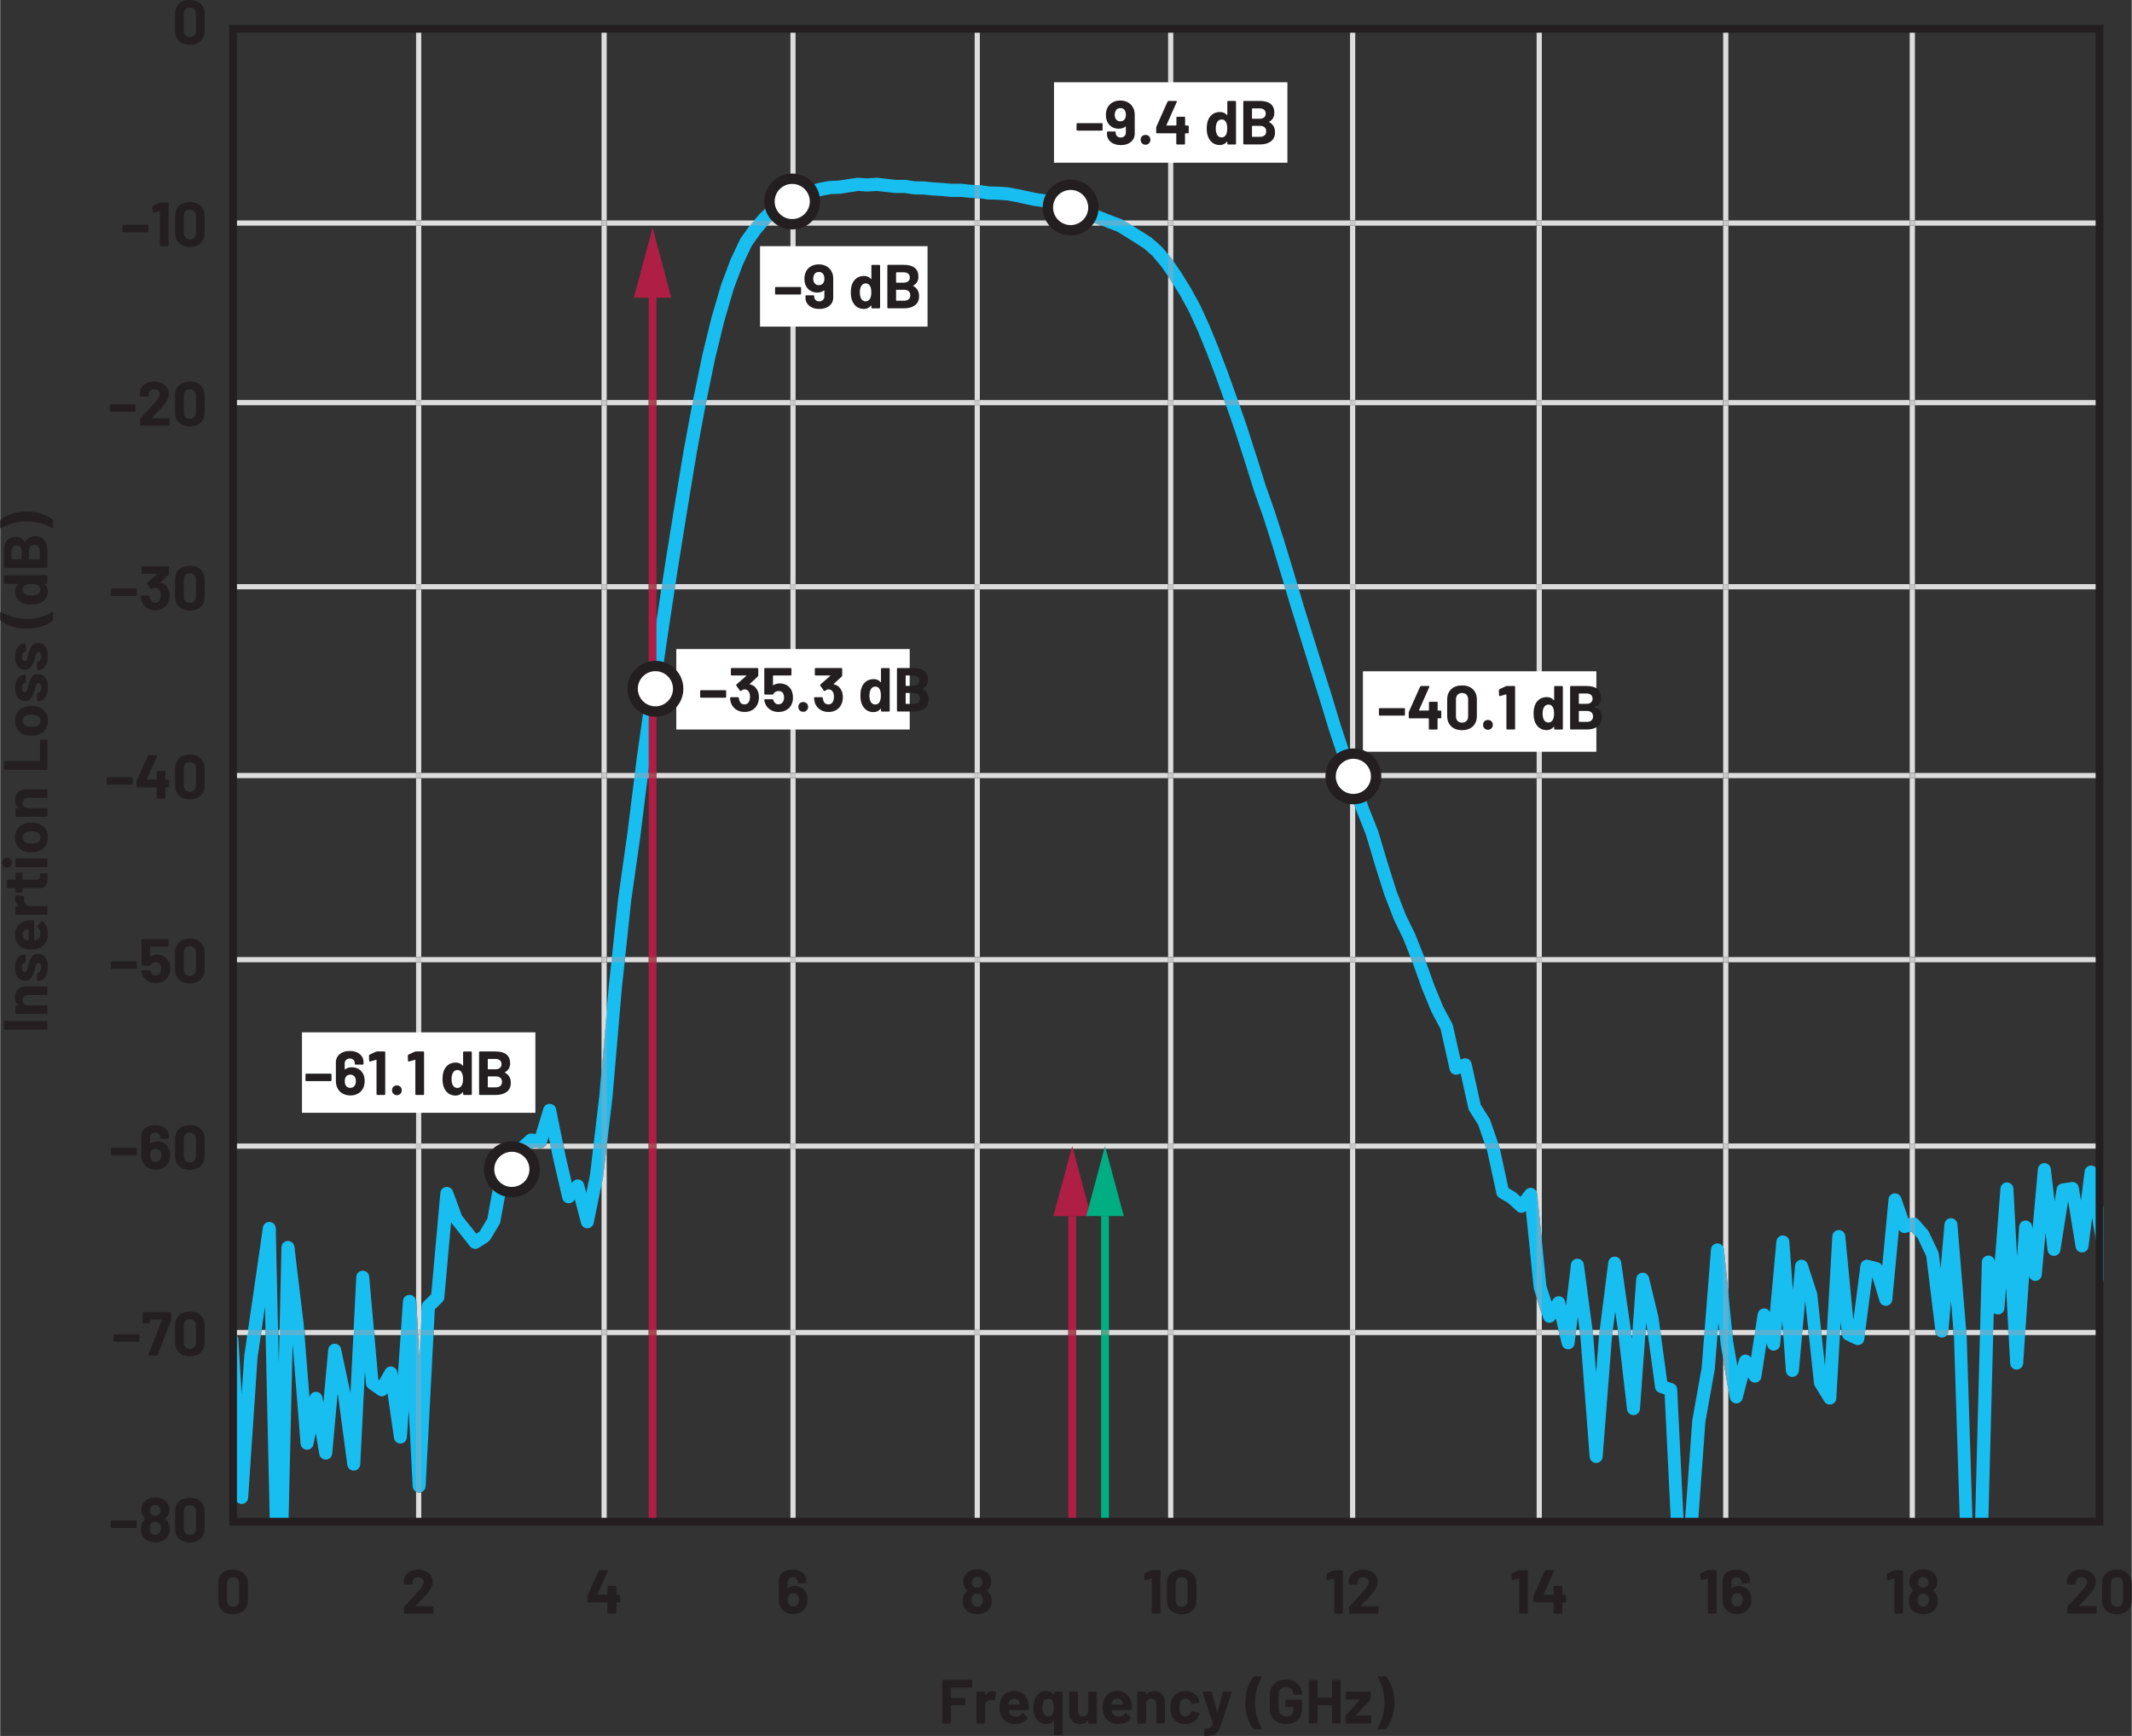 <?xml version="1.0" encoding="UTF-8"?><svg id="a" xmlns="http://www.w3.org/2000/svg" width="5.71in" height="4.65in" xmlns:xlink="http://www.w3.org/1999/xlink" viewBox="0 0 411.13 334.88"><rect x="0" y="0" width="411.13" height="334.88" fill="#333333" stroke="none"/><defs><style>.d{fill:#af1e45;}.e{fill:#fff;}.f{fill:#19bef0;}.g{fill:#6bacc4;}.h{fill:#408da6;}.i{fill:#dedddd;}.j{fill:#cac9ca;}.k{clip-path:url(#c);}.l{fill:#00ae81;}.m{clip-rule:evenodd;fill:none;}.n{fill:#ab4856;}.o{fill:#a9a6a6;}.p{fill:#4ca887;}.q{fill:#231f20;}.r{fill:#b0abab;}.s{fill:#56b3d5;}</style><clipPath id="c"><polyline points="44.45 294.1 405.7 294.1 405.7 5.07 44.45 5.07 44.45 294.1" clip-rule="evenodd" fill="none"/></clipPath></defs><g id="b"><g><g clip-path="#c"><path d="M43.53,258.6l1.8,30.35c.04,.66,.58,1.17,1.24,1.18,.66,0,1.21-.51,1.25-1.17l1.81-27.02,1.79-12.28,1.8-12.43-1.24-.18-1.25,.03,1.81,80.87c.01,.68,.57,1.22,1.25,1.22,.68,0,1.23-.54,1.25-1.22l1.79-77.21-1.25-.03-1.24,.15,1.79,14.93,1.8,22.73c.05,.62,.54,1.11,1.17,1.15s1.18-.38,1.3-.99l.46-2.19,.69,4.05c.11,.62,.66,1.06,1.28,1.04,.63-.03,1.14-.51,1.2-1.14l1.05-11.58,.08,.36,1.79,13.4c.09,.64,.65,1.11,1.29,1.08,.64-.03,1.16-.54,1.2-1.19l.9-17.97,.22,2.44c.03,.37,.22,.7,.53,.91l1.8,1.26c.29,.2,.65,.27,.99,.19,.34-.08,.64-.3,.81-.61h0l1.26,8.68c.09,.63,.65,1.09,1.28,1.07,.64-.02,1.16-.53,1.2-1.16l.37-5.32,.75,14.74c.03,.66,.58,1.19,1.25,1.19,.66,0,1.21-.52,1.25-1.19l1.77-34.14,1.46-1.44c.21-.21,.34-.48,.37-.78l1.8-20.02-1.24-.11-1.17,.43,1.8,4.89,.19,.34,1.81,2.29h0l1.8,2.26c.4,.5,1.1,.62,1.64,.28l1.81-1.14,.41-.42,1.8-3.01,.16-.42,1.14-6.32,.11,.22c.24,.47,.74,.74,1.26,.68,.52-.06,.95-.44,1.07-.95l1.71-7.1,1.1-1.01,1.22,.15c.6,.07,1.17-.3,1.35-.88l.37-1.22,.82,4.02v.03l1.81,7.8c.11,.46,.46,.82,.92,.93,.46,.11,.94-.04,1.25-.39l.25-.29,1.2,4.6c.15,.56,.66,.95,1.24,.93,.58-.02,1.08-.43,1.19-1l1.8-8.86,.02-.1,1.81-15.37v-.04l1.8-20.92,1.79-16.78,1.8-12.71v-.02l1.81-14.55-1.24-.15,1.24,.18,1.8-12.67,1.8-12.38h0l1.81-11.92h0l1.8-11.19h0l1.79-10.86,1.8-9.71,1.79-8.7,1.79-7.31,1.79-6.12,1.76-4.69,1.73-3.67,1.7-2.39,1.72-2,1.66-1.54,1.65-1.04,1.7-.85,1.75-.7,1.73-.64,1.71-.49,1.65-.31,1.7-.07h.14l1.8-.29,1.68-.25,1.66,.11h.17l1.69-.11,1.7,.19,1.8,.2h1.85l1.71,.26,.18,.02,1.74,.02,1.75,.18h.06l1.77,.11,1.77,.17h1.85l1.73,.17h.09l1.74,.07,1.73,.26h.16l1.78,.05,1.7,.12,1.71,.31,1.79,.39h0l1.8,.38h.07l1.78,.27,1.73,.32,1.72,.5,1.8,.51,1.73,.54,1.76,.72h.03l1.79,.69,1.79,.72h.02l1.7,.65,1.68,1.02,1.8,1.14,1.72,1.1,1.66,1.47,1.7,2.02,1.74,2.52,1.78,2.89,1.76,3.19,1.77,3.87,1.8,4.44,1.16-.47-1.17,.44,1.8,4.75,1.17-.44-1.18,.42,1.8,5.03,1.18-.42-1.18,.41,1.8,5.21,1.8,5.58h0l1.8,5.72v.04l1.82,5.16,1.79,5.6,1.19-.38-1.2,.36,1.79,5.91h0l1.8,6.04h0l1.81,5.84,1.8,5.8h0l1.8,5.67,1.19-.38-1.2,.36,1.81,5.95v.03l1.81,5.46v.03l1.82,5.1,1.18-.42-1.19,.4,1.8,5.35,.02,.06,1.78,4.47,1.79,6v.02l1.81,5.7,.03,.07,1.79,4.63,.04,.1,1.78,3.66,1.77,4.49,1.8,5.06,.02,.06,1.8,4.37,.05,.11,1.73,3.24,1.76,7.85c.08,.35,.31,.65,.62,.82,.31,.17,.69,.2,1.03,.08l.46-.17,1.5,6.77,.16,.4,1.72,2.72,1.73,4.99,1.8,8.3c.07,.34,.28,.63,.58,.81l1.67,.99,1.71,1.57c.26,.24,.6,.35,.95,.32,.35-.03,.67-.2,.88-.48l1.8-2.31-.98-.77-1.24,.13,1.81,17.89,.05,.26,1.8,5.63c.15,.46,.53,.79,1.01,.86,.47,.07,.94-.13,1.21-.53l.2-.29,1.16,4.99c.14,.59,.68,1,1.29,.96,.61-.03,1.1-.5,1.17-1.1l.62-5.17,.49,3.7,1.8,23.34c.05,.65,.59,1.15,1.25,1.15s1.2-.5,1.25-1.15l1.8-23.06,.63-5,.47,3.29,1.81,15.59c.07,.64,.62,1.12,1.27,1.11,.65-.01,1.17-.52,1.22-1.16l1.8-24.95-1.25-.09-1.22,.29,1.79,7.4,1.8,13.18c.06,.48,.4,.87,.86,1.02l.98,.31,1.76,35.95c.03,.61,.49,1.11,1.09,1.18,.6,.07,1.17-.3,1.35-.88l1.81-5.96,.05-.27,1.8-24.72,1.79-10.02,.02-.12,.71-9.02,.4,3.94v.09l1.81,10.53c.1,.58,.59,1.01,1.18,1.04,.59,.02,1.11-.36,1.26-.93l1.07-4.1,.27,.43c.28,.44,.8,.67,1.31,.56,.51-.11,.9-.52,.98-1.04l.99-6.52,.18,.55c.18,.56,.74,.93,1.33,.86,.59-.07,1.05-.54,1.11-1.13l.42-4.56,.7,9.61c.05,.65,.58,1.15,1.24,1.16,.65,0,1.2-.49,1.26-1.14l1.81-20.08-1.24-.11-1.19,.39,1.76,5.42,1.78,16.79c.02,.19,.08,.36,.18,.52l1.81,2.94c.29,.47,.84,.69,1.37,.56,.53-.13,.91-.59,.94-1.14l.85-14.86,.25,2.58c.04,.44,.31,.82,.71,1.01l1.8,.86c.36,.17,.78,.16,1.14-.03,.35-.19,.59-.54,.64-.94l1.62-12.55,.45,.11,.3-1.21-1.2,.36,1.8,5.92c.17,.57,.73,.94,1.32,.88,.59-.06,1.06-.53,1.12-1.13l1.81-19.17-1.24-.12-1.18,.41,1.8,5.13c.22,.62,.88,.97,1.51,.79l1.04-.29,1.18,1.36,1.64,3.47,1.78,14.57c.08,.64,.62,1.11,1.26,1.1,.64-.01,1.17-.5,1.22-1.14l.51-5.88,.58,7.04,1.81,57.54c.02,.54,.38,1.01,.9,1.16,.52,.15,1.08-.04,1.38-.49l1.8-2.61c.14-.2,.22-.43,.22-.68l1.81-69.46-1.25-.03-1.22,.25,1.8,8.85c.12,.61,.68,1.04,1.3,1s1.12-.53,1.17-1.15l.32-4.09,.79,14.7c.04,.66,.58,1.18,1.24,1.18,.66,0,1.21-.51,1.26-1.16l1.8-26.24-1.25-.09-1.23,.24,1.8,9.13c.12,.61,.67,1.04,1.29,1.01,.62-.03,1.12-.52,1.18-1.14l.73-8.15,.39,3.35c.07,.62,.59,1.09,1.22,1.1,.63,.01,1.16-.44,1.26-1.06l1.65-10.56,.89-.13-.19-1.24-1.23,.2,1.81,11.09c.1,.61,.63,1.06,1.26,1.05,.62-.01,1.14-.48,1.22-1.09l.71-5.61,.42,2.58v.02l1.81,9.98,.03,.14,1.8,5.88c.17,.56,.71,.93,1.3,.88,.59-.05,1.06-.5,1.13-1.09l1.53-11.82,.09,.07,.75-1-1.21,.33,1.8,6.51c.15,.53,.62,.9,1.16,.92,.55,.02,1.04-.32,1.22-.84l1.81-5.15-1.18-.41-1.24,.13,1.8,17.7c.07,.66,.65,1.16,1.31,1.12l1.72-.09,.78,.05c.69,.04,1.28-.49,1.32-1.18,.04-.69-.49-1.28-1.18-1.32l-.85-.05h-.14l-.6,.03-1.68-16.52c-.06-.58-.51-1.05-1.1-1.11-.58-.07-1.13,.27-1.33,.83l-.49,1.39-.74-2.67c-.07-.27-.23-.5-.46-.67l-1.81-1.35c-.35-.26-.83-.32-1.24-.15s-.7,.55-.75,.99l-1.06,8.2-.09-.28-1.79-9.87-1.8-11.2c-.1-.61-.63-1.06-1.26-1.05-.62,.01-1.14,.48-1.22,1.09l-.72,5.69-.42-2.56c-.11-.68-.74-1.14-1.42-1.03l-1.8,.27c-.54,.08-.96,.5-1.05,1.04l-.38,2.42-.74-6.28c-.07-.64-.62-1.11-1.26-1.1-.64,0-1.17,.5-1.23,1.14l-1.03,11.49-.11-.55c-.12-.61-.68-1.05-1.31-1.01s-1.13,.54-1.17,1.16l-.4,5.87-.71-13.21c-.04-.66-.57-1.17-1.23-1.18-.66,0-1.21,.49-1.26,1.15l-1.1,14.09-.02-.12c-.13-.62-.7-1.05-1.33-1-.63,.06-1.12,.58-1.14,1.21l-1.8,69.09-1.59,2.3,1.03,.71,1.25-.04-1.81-57.57v-.06l-1.8-21.7c-.05-.65-.59-1.14-1.24-1.15-.65,0-1.19,.5-1.25,1.14l-.75,8.6-.35-2.91-.11-.38-1.8-3.81-.19-.29-1.81-2.08c-.32-.36-.81-.51-1.28-.39l-.67,.19-1.41-4.03c-.2-.55-.75-.9-1.33-.83-.58,.07-1.04,.54-1.09,1.12l-1.81,19.17,1.24,.12,1.2-.36-1.8-5.92c-.13-.42-.47-.74-.9-.85l-1.81-.45c-.35-.09-.71-.02-1.01,.18-.29,.2-.49,.52-.53,.87l-1.58,12.23-.24-.11-.54,1.13,1.24-.12-1.81-18.81c-.06-.65-.62-1.14-1.27-1.13s-1.19,.53-1.22,1.18l-1.78,31.13,1.25,.07,1.06-.66-1.66-2.7-1.77-16.63-.05-.25-1.8-5.55c-.18-.56-.74-.92-1.33-.86-.59,.07-1.05,.54-1.1,1.13l-.43,4.78-.69-9.44c-.05-.65-.58-1.15-1.23-1.16-.65,0-1.2,.49-1.26,1.14l-1.81,19.7,1.24,.11,1.19-.38-1.8-5.62c-.18-.55-.71-.91-1.29-.86-.58,.05-1.05,.48-1.14,1.06l-1.29,8.45-.02-.03c-.26-.42-.76-.65-1.25-.57-.49,.08-.89,.44-1.02,.92l-.34,1.29-.82-4.78-1.78-17.76c-.06-.65-.61-1.13-1.26-1.13s-1.18,.5-1.23,1.15l-1.8,22.85-1.79,10.03-.02,.13-1.79,24.64-1.77,5.83,1.2,.36,1.25-.06-1.8-36.81c-.03-.52-.37-.97-.87-1.13l-1.05-.34-1.7-12.46-.02-.12-1.8-7.46c-.14-.6-.7-1-1.32-.95-.61,.05-1.1,.54-1.14,1.16l-.84,11.68-.28-2.39v-.03l-1.79-12.46c-.09-.62-.62-1.08-1.25-1.07-.63,0-1.15,.47-1.23,1.09l-1.8,14.21v.06l-.55,7.04-.57-7.33v-.07l-1.8-13.52c-.08-.62-.62-1.09-1.25-1.08-.63,0-1.16,.47-1.23,1.1l-.95,7.94-.2-.84c-.11-.48-.5-.85-.98-.94-.49-.09-.98,.11-1.26,.52l-.36,.52-.99-3.08-1.79-17.76c-.05-.51-.41-.93-.9-1.08-.49-.14-1.02,.03-1.33,.43l-.97,1.24-.81-.74-.21-.15-1.31-.78-1.7-7.84-.04-.14-1.8-5.2-.13-.26-1.68-2.66-1.76-7.95c-.08-.35-.3-.65-.62-.83s-.69-.2-1.03-.08l-.47,.17-1.49-6.63-.12-.31-1.78-3.34-1.76-4.29-1.8-5.06v-.04l-1.81-4.55-.04-.09-1.78-3.65-1.76-4.54-1.79-5.66-1.19,.38,1.2-.36-1.81-6.05-.04-.1-1.79-4.49-1.79-5.32v-.02l-1.81-5.09-1.79-5.44-1.8-5.94v-.02l-1.8-5.67h0l-1.8-5.79-1.81-5.82-1.19,.37,1.2-.36-1.8-6.05h0l-1.79-5.91v-.02l-1.81-5.62v-.03l-1.81-5.16-1.79-5.71h0l-1.8-5.6v-.03l-1.82-5.22h0l-1.8-5.04v-.02l-1.81-4.75v-.03l-1.82-4.46-.02-.05-1.8-3.94-.04-.08-1.8-3.27-.03-.05-1.81-2.94-.04-.06-1.79-2.6-.07-.1-1.8-2.13-.13-.13-1.8-1.6-.16-.12-1.81-1.15-1.8-1.14h-.02l-1.8-1.1-.21-.1-1.81-.68-.44,1.17,.46-1.16-1.8-.72h-.02l-1.79-.69-1.79-.73-.1-.04-1.8-.56h-.03l-1.81-.52-1.78-.51-.12-.03-1.81-.33h-.04l-1.76-.27-1.77-.37h.01l-1.81-.39h-.04l-1.8-.33-.13-.02-1.8-.13h-.06l-1.73-.04-1.72-.26h-.14l-1.76-.07-1.75-.19h-1.88l-1.73-.15h-.05l-1.77-.11-1.78-.19h-.12l-1.71-.03-1.72-.27h-1.93l-1.73-.2-1.81-.2h-.22l-1.72,.11-1.72-.11h-.27l-1.81,.28-1.73,.26-1.72,.07-.18,.02-1.8,.33-.11,.03-1.81,.52-.09,.03-1.8,.66h-.03l-1.8,.73-.09,.04-1.81,.9-.11,.06-1.8,1.13-.18,.14-1.8,1.67-.1,.1-1.81,2.1-.07,.09-1.8,2.53-.11,.19-1.8,3.82-.04,.09-1.79,4.78-.03,.09-1.81,6.19-.02,.05-1.8,7.36v.04l-1.81,8.75v.02l-1.81,9.73v.02l-1.8,10.89h0l-1.8,11.21h0l-1.81,11.94h0l-1.8,12.39-1.8,12.68v.02l-1.81,14.54-1.8,12.72v.04l-1.8,16.81v.03l-1.8,20.91-1.8,15.3-.72,3.53-.44-1.67c-.12-.45-.47-.8-.92-.9-.45-.11-.93,.05-1.23,.4l-.2,.23-1.25-5.39-1.8-8.85c-.11-.56-.59-.97-1.17-1-.57-.03-1.09,.34-1.26,.88l-1.5,4.94-.75-.09c-.36-.05-.73,.07-1,.32l-1.81,1.66c-.18,.17-.31,.39-.37,.63l-1,4.17-.26-.51c-.24-.48-.77-.75-1.3-.67-.53,.08-.95,.49-1.05,1.02l-1.76,9.76-1.53,2.56-.61,.39-1.1-1.38h0l-1.69-2.13-1.73-4.7c-.2-.55-.76-.88-1.34-.81-.58,.08-1.03,.54-1.08,1.13l-1.76,19.56-1.48,1.45c-.22,.22-.36,.51-.37,.83l-.53,10.26-.57-11.23c-.03-.66-.58-1.18-1.24-1.19-.66,0-1.21,.51-1.26,1.16l-1,14.47-.11-.74c-.08-.53-.48-.95-1.01-1.05-.53-.1-1.06,.15-1.32,.62l-1.13,2.01-.19-.14-1.76-19.85c-.06-.65-.61-1.15-1.27-1.14-.66,.01-1.19,.53-1.22,1.19l-1.8,36.01,1.25,.06,1.24-.17-1.8-13.45-.02-.09-1.81-8.47c-.13-.6-.68-1.02-1.3-.99-.62,.04-1.11,.52-1.17,1.14l-.94,10.28-.19-1.1c-.1-.59-.61-1.03-1.21-1.04-.6-.01-1.12,.41-1.25,.99l-.02,.11-1.12-14.1v-.05l-1.8-14.96c-.08-.65-.65-1.13-1.3-1.1-.66,.03-1.17,.56-1.19,1.22l-.52,22.38-.58-26.04c-.01-.65-.53-1.18-1.17-1.22-.65-.04-1.22,.43-1.31,1.07l-1.8,12.43-1.8,12.32v.1l-.5,7.29-.63-10.56c-.04-.69-.63-1.21-1.32-1.17-.69,.04-1.21,.63-1.17,1.32" fill="#19bef0"/></g><polyline points="126.57 293.26 126.57 47.25 125.07 47.25 125.07 293.26 126.57 293.26" fill="#af1e45"/><polyline points="207.51 293.47 207.51 234.59 206.01 234.59 206.01 293.47 207.51 293.47" fill="#af1e45"/><polyline points="213.84 293.47 213.84 234.59 212.34 234.59 212.34 293.47 213.84 293.47" fill="#00ae81"/><path d="M81.21,221.6h-1v29.16c.03,.09,.05,.19,.05,.29l.28,5.52h.59l.08-1.62v-33.35m0-35.97h-1v34.97h1v-34.97m0-35.52h-1v34.52h1v-34.52m0-36.41h-1v35.41h1v-35.41m0-35.52h-1v34.52h1v-34.52m0-34.64h-1v33.64h1V43.53m0-37.39h-1V42.53h1V6.14" fill="#dedddd"/><path d="M81.21,254.95l-.08,1.62h.08v-1.62m-1-4.19v5.81h.33l-.28-5.52c0-.1-.02-.2-.05-.29" fill="#56b3d5"/><path d="M80.21,287.79v5.97h1v-5.88c-.13,.04-.26,.06-.4,.06-.22,0-.42-.06-.6-.16m.86-30.23h-.48l.24,4.72,.24-4.72" fill="#dedddd"/><path d="M81.21,257.56h-.14l-.24,4.72-.24-4.72h-.38v30.23c.18,.1,.38,.16,.6,.16,.14,0,.27-.02,.4-.06v-30.32" fill="#56b3d5"/><path d="M80.14,309.77l.18-.18c.57-.58,1-1.02,1.28-1.32,.29-.3,.56-.61,.8-.92,.34-.41,.59-.79,.76-1.14s.25-.7,.25-1.03c0-.44-.11-.84-.34-1.2-.23-.36-.55-.65-.97-.86-.42-.21-.91-.32-1.48-.32-.51,0-.97,.09-1.39,.26s-.74,.43-.99,.76c-.25,.33-.38,.71-.41,1.15v.56l.04,.1,.1,.04h1.42l.1-.04,.04-.1v-.3c0-.29,.1-.53,.3-.71s.46-.27,.78-.27,.58,.09,.78,.27,.3,.41,.3,.69c0,.39-.36,.99-1.09,1.8-.23,.24-.46,.49-.68,.76-.1,.11-.36,.39-.77,.85-.41,.45-.81,.87-1.2,1.25l-.07,.18v1.1l.04,.1,.1,.04h5.4l.1-.04,.04-.1v-1.16l-.04-.1-.1-.04h-3.25l-.05-.03v-.05Z" fill="#231f20"/><path d="M44.9,309.97c-.35,0-.63-.11-.85-.33-.21-.22-.32-.51-.32-.88v-3.3c0-.37,.11-.66,.32-.88,.21-.22,.49-.33,.85-.33s.65,.11,.86,.33c.21,.22,.32,.52,.32,.88v3.3c0,.37-.11,.66-.32,.88-.21,.22-.5,.33-.86,.33Zm0,1.45c.88,0,1.58-.25,2.09-.74s.77-1.16,.77-2.01v-3.17c0-.83-.26-1.49-.77-1.98s-1.21-.73-2.09-.73-1.58,.24-2.09,.73c-.51,.49-.77,1.15-.77,1.98v3.17c0,.85,.26,1.52,.77,2.01,.51,.49,1.21,.74,2.09,.74Z" fill="#231f20"/><path d="M116.98,185.63h-1v21.37l1-11.62v-9.75m0-35.52h-1v34.52h1v-34.52m0-36.41h-1v35.41h1v-35.41m0-35.52h-1v34.52h1v-34.52m0-34.64h-1v33.64h1V43.53m0-37.39h-1V42.53h1V6.14" fill="#dedddd"/><polyline points="116.98 195.38 115.98 207 115.98 220.6 116.98 220.6 116.98 195.38" fill="#56b3d5"/><polyline points="116.98 221.6 116.92 221.6 116.28 227.02 116.27 227.12 115.98 228.53 115.98 256.56 116.98 256.56 116.98 221.6" fill="#dedddd"/><polyline points="116.92 221.6 115.98 221.6 115.98 228.53 116.27 227.12 116.28 227.02 116.92 221.6" fill="#56b3d5"/><polyline points="116.98 257.56 115.98 257.56 115.98 293.76 116.98 293.76 116.98 257.56" fill="#dedddd"/><polygon points="119.4 307.63 118.89 307.63 118.83 307.57 118.83 306.08 118.79 305.98 118.68 305.94 117.28 305.94 117.18 305.98 117.13 306.08 117.13 307.57 117.08 307.63 115.25 307.63 115.21 307.61 115.21 307.56 117.22 303.06 117.22 302.93 117.11 302.89 115.61 302.89 115.44 303 113.28 307.85 113.25 308.03 113.25 308.99 113.29 309.09 113.39 309.13 117.08 309.13 117.13 309.19 117.13 311.15 117.18 311.25 117.28 311.29 118.68 311.29 118.79 311.25 118.83 311.15 118.83 309.19 118.89 309.13 119.4 309.13 119.51 309.09 119.55 308.99 119.55 307.78 119.51 307.67 119.4 307.63" fill="#231f20"/><path d="M153.41,39.6h-.02l-.98,.5v2.44h1v-2.94m0-33.46h-1v31.16h0l.99-.4V6.14" fill="#dedddd"/><polyline points="153.41 36.91 152.42 37.3 152.41 37.31 152.41 40.09 153.39 39.61 153.41 39.6 153.41 36.91" fill="#56b3d5"/><path d="M153.41,257.56h-1v36.2h1v-36.2m0-35.97h-1v34.97h1v-34.97m0-35.97h-1v34.97h1v-34.97m0-35.52h-1v34.52h1v-34.52m0-36.41h-1v35.41h1v-35.41m0-35.52h-1v34.52h1v-34.52m0-34.64h-1v33.64h1V43.53" fill="#dedddd"/><path d="M153.86,309.38c-.18,.35-.48,.53-.9,.53s-.74-.18-.91-.53c-.1-.2-.16-.44-.16-.73,0-.33,.06-.6,.18-.8,.17-.33,.47-.49,.9-.49,.38,0,.68,.16,.88,.48,.13,.21,.19,.47,.19,.79,0,.3-.06,.55-.18,.76Zm1.58-2.16c-.21-.42-.51-.73-.89-.95-.38-.22-.81-.33-1.29-.33-.54,0-.98,.14-1.31,.42l-.05,.02-.03-.04v-1.13c0-.28,.09-.51,.28-.69,.19-.18,.43-.27,.72-.27s.51,.09,.69,.26c.18,.18,.26,.4,.26,.66v.11l.04,.1,.1,.04h1.4l.1-.04,.04-.1v-.34c0-.42-.11-.8-.33-1.12-.22-.32-.53-.58-.93-.76-.4-.18-.86-.27-1.38-.27s-1,.09-1.4,.27c-.41,.18-.73,.44-.96,.77s-.34,.71-.34,1.15v3.61c0,.43,.07,.82,.22,1.18,.2,.5,.52,.9,.97,1.18,.45,.28,.98,.43,1.6,.43s1.12-.14,1.56-.41c.44-.27,.76-.64,.97-1.12,.15-.37,.23-.78,.23-1.25,0-.56-.1-1.02-.29-1.38Z" fill="#231f20"/><path d="M187.95,38.23v4.3h1v-4.25l-.16-.02-.84-.03m1-32.09h-1v29.59l1,.03V6.14" fill="#dedddd"/><polyline points="187.95 35.73 187.95 38.23 188.79 38.26 188.95 38.28 188.95 35.76 187.95 35.73" fill="#56b3d5"/><path d="M188.95,257.56h-1v36.2h1v-36.2m0-35.97h-1v34.97h1v-34.97m0-35.97h-1v34.97h1v-34.97m0-35.52h-1v34.52h1v-34.52m0-36.41h-1v35.41h1v-35.41m0-35.52h-1v34.52h1v-34.52m0-34.64h-1v33.64h1V43.53" fill="#dedddd"/><path d="M189.3,309.52c-.18,.28-.47,.42-.85,.42s-.69-.15-.88-.46c-.14-.21-.21-.47-.21-.78s.06-.58,.18-.78c.18-.33,.47-.49,.89-.49,.44,0,.75,.17,.92,.5,.11,.2,.17,.45,.17,.74,0,.34-.08,.62-.23,.84Zm-1.75-4.8l.35-.39c.16-.09,.33-.14,.52-.14,.21,0,.4,.05,.56,.14l.36,.38,.12,.5c0,.25-.05,.46-.16,.64-.2,.29-.49,.43-.88,.43s-.67-.14-.85-.43c-.11-.18-.16-.39-.16-.62l.12-.5Zm3.41,2.88c-.15-.3-.36-.54-.62-.71v-.08c.19-.14,.36-.32,.49-.53,.21-.33,.31-.7,.31-1.12,0-.54-.16-1.02-.48-1.44-.23-.3-.54-.54-.91-.72-.38-.18-.81-.26-1.3-.26s-.9,.09-1.29,.26c-.39,.17-.7,.41-.93,.73-.32,.39-.48,.87-.48,1.44,0,.4,.09,.76,.28,1.08,.14,.24,.3,.43,.49,.58v.08c-.26,.18-.46,.4-.6,.68-.19,.38-.28,.8-.28,1.24s.1,.86,.29,1.24c.22,.43,.56,.76,1.01,.99,.45,.23,.95,.34,1.51,.34,.59,0,1.1-.12,1.53-.35s.75-.56,.96-.97c.2-.34,.3-.76,.3-1.24s-.09-.87-.28-1.24Z" fill="#231f20"/><path d="M225.26,53.32v23.85h1v-22.3l-.58-.94-.42-.61m1-9.79h-1v5.56l.64,.75,.07,.1,.29,.42v-6.83m0-37.39h-1V42.53h1V6.14" fill="#dedddd"/><polyline points="225.26 49.1 225.26 53.32 225.68 53.93 226.26 54.87 226.26 50.37 225.97 49.95 225.9 49.85 225.26 49.1" fill="#56b3d5"/><path d="M226.26,257.56h-1v36.2h1v-36.2m0-35.97h-1v34.97h1v-34.97m0-35.97h-1v34.97h1v-34.97m0-35.52h-1v34.52h1v-34.52m0-36.41h-1v35.41h1v-35.41m0-35.52h-1v34.52h1v-34.52" fill="#dedddd"/><path d="M227.87,309.97c-.35,0-.63-.11-.85-.33-.21-.22-.32-.51-.32-.88v-3.3c0-.37,.11-.66,.32-.88,.21-.22,.49-.33,.85-.33s.65,.11,.86,.33c.21,.22,.32,.51,.32,.88v3.3c0,.37-.11,.66-.32,.88-.21,.22-.5,.33-.86,.33Zm0,1.45c.88,0,1.58-.25,2.09-.74,.52-.49,.77-1.16,.77-2.01v-3.17c0-.83-.26-1.49-.77-1.98-.52-.49-1.21-.73-2.09-.73s-1.58,.24-2.09,.73c-.51,.49-.77,1.15-.77,1.98v3.17c0,.85,.26,1.52,.77,2.01,.51,.49,1.21,.74,2.09,.74Zm-5.86-8.5l-1.26,.59-.11,.17,.04,1.03,.11,.13h.05l1.19-.34h.05l.03,.06v6.58l.04,.1,.1,.04h1.4l.1-.04,.04-.1v-8.11l-.04-.1-.1-.04h-1.45l-.18,.04Z" fill="#231f20"/><path d="M261.35,113.69h-1v31.56l1,2.81v-34.37m0-35.52h-1v34.52h1v-34.52m0-34.64h-1v33.64h1V43.53m0-37.39h-1V42.53h1V6.14" fill="#dedddd"/><polyline points="260.35 145.25 260.35 149.11 261.35 149.11 261.35 148.07 260.35 145.25" fill="#56b3d5"/><polyline points="260.35 152.81 260.35 184.63 261.35 184.63 261.35 155.79 260.35 152.81" fill="#dedddd"/><polyline points="261.35 150.1 260.35 150.1 260.35 152.81 261.35 155.79 261.35 150.1" fill="#56b3d5"/><path d="M261.35,257.56h-1v36.2h1v-36.2m0-35.97h-1v34.97h1v-34.97m0-35.97h-1v34.97h1v-34.97" fill="#dedddd"/><path d="M262.42,309.77l.18-.18c.57-.58,1-1.02,1.28-1.32,.29-.3,.56-.61,.8-.92,.34-.41,.59-.79,.76-1.14s.25-.7,.25-1.03c0-.44-.12-.84-.34-1.2-.23-.36-.55-.65-.97-.86s-.91-.32-1.48-.32c-.51,0-.97,.09-1.38,.26-.41,.18-.74,.43-.99,.76s-.38,.71-.41,1.15v.56l.04,.1,.1,.04h1.42l.1-.04,.04-.1v-.3c0-.3,.1-.53,.3-.71,.2-.18,.46-.27,.78-.27s.58,.09,.78,.27c.2,.18,.3,.41,.3,.69,0,.39-.36,.99-1.09,1.8-.23,.24-.46,.49-.68,.76-.1,.11-.36,.39-.77,.85s-.81,.87-1.2,1.25l-.07,.18v1.1l.04,.1,.1,.04h5.4l.1-.04,.04-.1v-1.16l-.04-.1-.1-.04h-3.25l-.05-.02v-.05Zm-5.23-6.84l-1.26,.59-.11,.17,.04,1.03,.11,.13h.05l1.19-.34h.05l.03,.06v6.58l.04,.1,.1,.04h1.4l.1-.04,.04-.1v-8.11l-.04-.1-.1-.04h-1.45l-.18,.04Z" fill="#231f20"/><path d="M296.34,250.37v6.19h1v-3.06l-1-3.13m1-28.78h-1v8.35c.05,.12,.09,.25,.1,.38l.9,8.91v-17.64m0-35.97h-1v34.97h1v-34.97m0-35.52h-1v34.52h1v-34.52m0-36.41h-1v35.41h1v-35.41m0-35.52h-1v34.52h1v-34.52m0-34.64h-1v33.64h1V43.53m0-37.39h-1V42.53h1V6.14" fill="#dedddd"/><path d="M296.34,229.95v20.42l1,3.13v-14.27l-.9-8.91c-.01-.13-.05-.26-.1-.38" fill="#56b3d5"/><polyline points="297.34 257.56 296.34 257.56 296.34 293.76 297.34 293.76 297.34 257.56" fill="#dedddd"/><path d="M301.88,307.63h-.52l-.06-.06v-1.49l-.04-.1-.1-.04h-1.4l-.1,.04-.04,.1v1.49l-.06,.06h-1.82l-.04-.02v-.05l2-4.5v-.13l-.11-.04h-1.5l-.17,.11-2.16,4.85-.04,.18v.96l.04,.1,.1,.04h3.69l.06,.06v1.96l.04,.1,.1,.04h1.4l.1-.04,.04-.1v-1.96l.06-.06h.52l.1-.04,.04-.1v-1.21l-.04-.1-.1-.04Zm-9-4.7l-1.26,.59-.11,.17,.04,1.03,.11,.13h.05l1.19-.34h.05l.03,.06v6.58l.04,.1,.1,.04h1.4l.1-.04,.04-.1v-8.11l-.04-.1-.1-.04h-1.45l-.18,.04Z" fill="#231f20"/><path d="M333.32,221.6h-1v18.98c.09,.15,.15,.32,.16,.51l.84,8.32v-27.8m0-35.97h-1v34.97h1v-34.97m0-35.52h-1v34.52h1v-34.52m0-36.41h-1v35.41h1v-35.41m0-35.52h-1v34.52h1v-34.52m0-34.64h-1v33.64h1V43.53m0-37.39h-1V42.53h1V6.14" fill="#dedddd"/><path d="M332.32,240.57v15.99h1v-7.16l-.84-8.32c-.02-.18-.08-.35-.16-.51" fill="#56b3d5"/><polyline points="332.32 262.27 332.32 293.76 333.32 293.76 333.32 268.12 332.32 262.27" fill="#dedddd"/><polyline points="333.32 257.56 332.32 257.56 332.32 262.27 333.32 268.12 333.32 257.56" fill="#56b3d5"/><path d="M335.9,309.38c-.18,.35-.48,.53-.9,.53s-.74-.18-.91-.53c-.1-.2-.16-.44-.16-.73,0-.33,.06-.6,.18-.8,.17-.33,.47-.49,.9-.49,.38,0,.68,.16,.88,.48,.13,.21,.19,.47,.19,.79,0,.3-.06,.55-.18,.76Zm1.58-2.16c-.21-.42-.51-.73-.89-.95-.38-.22-.81-.33-1.29-.33-.54,0-.98,.14-1.31,.42l-.05,.02-.03-.04v-1.13c0-.28,.09-.51,.28-.69,.19-.18,.43-.27,.72-.27s.51,.09,.69,.26c.18,.18,.26,.4,.26,.66v.11l.04,.1,.1,.04h1.4l.1-.04,.04-.1v-.34c0-.42-.11-.8-.33-1.12-.22-.32-.53-.58-.93-.76-.4-.18-.86-.27-1.38-.27s-1,.09-1.4,.27c-.41,.18-.73,.44-.96,.77s-.34,.71-.34,1.15v3.61c0,.43,.07,.82,.22,1.18,.2,.5,.52,.9,.97,1.18,.45,.28,.98,.43,1.6,.43s1.12-.14,1.56-.41c.44-.27,.76-.64,.97-1.12,.15-.37,.23-.78,.23-1.25,0-.56-.1-1.02-.29-1.38Zm-8.21-4.3l-1.26,.59-.11,.17,.04,1.03,.11,.13h.05l1.19-.34h.05l.03,.06v6.58l.04,.1,.1,.04h1.4l.1-.04,.04-.1v-8.11l-.04-.1-.1-.04h-1.45l-.18,.04Z" fill="#231f20"/><path d="M368.64,237.59l-.34,.09v18.88h1v-18.2l-.67-.77m.67-16h-1v13.5l.43-.12c.11-.03,.22-.05,.33-.05,.08,0,.16,0,.24,.02v-13.36m0-35.97h-1v34.97h1v-34.97m0-35.52h-1v34.52h1v-34.52m0-36.41h-1v35.41h1v-35.41m0-35.52h-1v34.52h1v-34.52m0-34.64h-1v33.64h1V43.53m0-37.39h-1V42.53h1V6.14" fill="#dedddd"/><path d="M369.06,234.93c-.11,0-.22,.01-.33,.05l-.43,.12v2.59l.34-.09,.67,.77v-3.41c-.08-.02-.16-.02-.24-.02" fill="#56b3d5"/><polyline points="369.3 257.56 368.3 257.56 368.3 293.76 369.3 293.76 369.3 257.56" fill="#dedddd"/><path d="M371.78,309.52c-.18,.28-.47,.42-.85,.42s-.69-.15-.88-.46c-.14-.21-.21-.47-.21-.78s.06-.58,.18-.78c.18-.33,.47-.49,.89-.49,.44,0,.75,.17,.92,.5,.11,.2,.17,.45,.17,.74,0,.34-.08,.62-.23,.84Zm-1.75-4.8l.35-.39c.16-.09,.33-.14,.52-.14,.21,0,.4,.05,.56,.14l.36,.38,.12,.5c0,.25-.05,.46-.16,.64-.2,.29-.49,.43-.88,.43s-.67-.14-.85-.43c-.11-.18-.16-.39-.16-.62l.12-.5Zm3.41,2.88c-.15-.3-.36-.54-.62-.71v-.08c.19-.14,.36-.32,.49-.53,.21-.33,.31-.7,.31-1.12,0-.54-.16-1.02-.48-1.44-.23-.3-.54-.54-.91-.72-.38-.18-.81-.26-1.3-.26s-.9,.09-1.29,.26c-.39,.17-.7,.41-.93,.73-.32,.39-.48,.87-.48,1.44,0,.4,.09,.76,.28,1.08,.14,.24,.3,.43,.49,.58v.08c-.26,.18-.46,.4-.6,.68-.19,.38-.28,.8-.28,1.24s.1,.86,.29,1.24c.22,.43,.56,.76,1.01,.99,.45,.23,.95,.34,1.51,.34,.59,0,1.1-.12,1.53-.35s.75-.56,.96-.97c.2-.34,.3-.76,.3-1.24s-.09-.87-.28-1.24Zm-8.21-4.67l-1.26,.59-.11,.17,.04,1.03,.11,.13h.05l1.19-.34h.05l.03,.06v6.58l.04,.1,.1,.04h1.4l.1-.04,.04-.1v-8.11l-.04-.1-.1-.04h-1.45l-.18,.04Z" fill="#231f20"/><path d="M404.41,240.62v15.94h.41v1h-.41v36.2h1v-47.63l-1-5.52m1-234.48h-1V42.53h.41v1h-.41v33.64h.41v1h-.41v34.52h.41v1h-.41v35.41h.41v1h-.41v34.52h.41v1h-.41v34.97h.41v1h-.41v4.01c.06,.11,.1,.23,.12,.36l.88,5.49V6.14" fill="#b0abab"/><path d="M404.41,225.61v15.01l1,5.52v-14.67l-.88-5.49c-.02-.13-.06-.25-.12-.36" fill="#408da6"/><path d="M408.26,309.97c-.35,0-.63-.11-.85-.33-.21-.22-.32-.51-.32-.88v-3.3c0-.37,.11-.66,.32-.88,.21-.22,.49-.33,.85-.33s.65,.11,.86,.33c.21,.22,.32,.51,.32,.88v3.3c0,.37-.11,.66-.32,.88-.21,.22-.5,.33-.86,.33Zm0,1.45c.88,0,1.58-.25,2.09-.74,.52-.49,.77-1.16,.77-2.01v-3.17c0-.83-.26-1.49-.77-1.98-.52-.49-1.21-.73-2.09-.73s-1.58,.24-2.09,.73c-.51,.49-.77,1.15-.77,1.98v3.17c0,.85,.26,1.52,.77,2.01,.51,.49,1.21,.74,2.09,.74Zm-7.33-1.66l.18-.18c.57-.58,1-1.02,1.28-1.32,.29-.3,.56-.61,.8-.92,.34-.41,.59-.79,.76-1.14s.25-.7,.25-1.03c0-.44-.12-.84-.34-1.2-.23-.36-.55-.65-.97-.86s-.91-.32-1.48-.32c-.51,0-.97,.09-1.38,.26-.41,.18-.74,.43-.99,.76s-.38,.71-.41,1.15v.56l.04,.1,.1,.04h1.42l.1-.04,.04-.1v-.3c0-.3,.1-.53,.3-.71,.2-.18,.46-.27,.78-.27s.58,.09,.78,.27c.2,.18,.3,.41,.3,.69,0,.39-.36,.99-1.09,1.8-.23,.24-.46,.49-.68,.76-.1,.11-.36,.39-.77,.85s-.81,.87-1.2,1.25l-.07,.18v1.1l.04,.1,.1,.04h5.4l.1-.04,.04-.1v-1.16l-.04-.1-.1-.04h-3.25l-.05-.02v-.05Z" fill="#231f20"/><path d="M0,100.42v1.37l.1,.13,.07-.03c1.49-.87,3.13-1.31,4.92-1.31s3.47,.44,4.94,1.31h.12l.05-.11v-1.36l-.08-.18c-.61-.47-1.34-.85-2.18-1.13s-1.8-.43-2.84-.43-1.99,.14-2.83,.42c-.84,.28-1.56,.66-2.17,1.13l-.08,.18Zm7.64,5.9v1.5l-.06,.06h-1.99l-.06-.06v-1.49c0-.38,.09-.67,.28-.88,.19-.21,.45-.31,.77-.31s.59,.1,.77,.31c.19,.21,.28,.5,.28,.86Zm-5.48,1.5v-1.4c0-.38,.09-.67,.27-.88,.18-.21,.43-.31,.74-.31s.54,.1,.72,.31c.18,.21,.26,.5,.26,.88v1.4l-.06,.06h-1.87l-.06-.06Zm2.57-3.23c-.34-.68-.92-1.02-1.72-1.02-1.54,0-2.3,.95-2.3,2.84v3.01l.04,.1,.1,.04H8.96l.1-.04,.04-.1v-3.11c0-.86-.2-1.55-.59-2.08-.4-.53-.98-.79-1.76-.79-.91,0-1.56,.38-1.96,1.14h-.07Zm2.51,8.3c.34,.2,.52,.48,.52,.84,0,.39-.17,.69-.52,.89-.32,.17-.72,.25-1.2,.25-.54,0-.96-.1-1.27-.3-.31-.19-.47-.48-.47-.85,0-.35,.16-.62,.47-.8,.3-.18,.72-.26,1.26-.26s.92,.08,1.21,.24Zm-6.38-.25H3.42l.05,.02-.02,.05c-.4,.32-.6,.77-.6,1.35s.15,1.07,.45,1.47c.3,.4,.71,.69,1.22,.87,.42,.14,.92,.21,1.49,.21s1.04-.07,1.45-.2c.54-.18,.97-.47,1.28-.87,.31-.4,.47-.88,.47-1.45s-.22-1.04-.66-1.38l-.02-.05,.04-.02h.4l.1-.04,.04-.1v-1.4l-.04-.1-.1-.04H.85l-.1,.04-.04,.1v1.4l.04,.1,.1,.04Zm9.35,6.9v-1.37l-.1-.13-.07,.03c-1.47,.87-3.11,1.31-4.92,1.31s-3.46-.44-4.94-1.31H.05l-.05,.11v1.36l.08,.18c.61,.47,1.34,.85,2.19,1.13s1.8,.43,2.85,.43,1.99-.14,2.83-.42c.84-.28,1.56-.66,2.17-1.13l.08-.18Zm-1.01,7.06c0-.79-.17-1.42-.5-1.89-.33-.47-.79-.7-1.39-.7-.5,0-.89,.16-1.15,.49s-.48,.78-.65,1.34l-.1,.36-.08,.3c-.09,.38-.17,.66-.25,.82l-.36,.25-.4-.25c-.1-.17-.14-.38-.14-.65,0-.3,.06-.54,.18-.71l.44-.27,.1-.04,.04-.1v-1.28l-.04-.1-.1-.04c-.38,0-.71,.11-1.01,.32-.3,.21-.53,.51-.69,.89-.16,.38-.25,.83-.25,1.34,0,.76,.17,1.37,.52,1.83,.35,.46,.82,.69,1.41,.69,.48,0,.85-.15,1.1-.46,.26-.3,.47-.71,.65-1.22,.09-.22,.18-.51,.28-.89,.08-.33,.16-.56,.23-.71l.32-.22,.4,.25c.11,.17,.16,.39,.16,.66,0,.3-.06,.54-.19,.74s-.27,.29-.45,.29h-.01l-.1,.04-.04,.1v1.33l.04,.1,.1,.04h.12c.34,0,.65-.11,.92-.33,.27-.22,.48-.53,.64-.93,.15-.4,.23-.87,.23-1.4Zm0,6.02c0-.79-.17-1.42-.5-1.89-.33-.47-.79-.7-1.39-.7-.5,0-.89,.16-1.15,.49s-.48,.78-.65,1.34l-.1,.36-.08,.3c-.09,.38-.17,.66-.25,.82l-.36,.25-.4-.25c-.1-.17-.14-.38-.14-.65,0-.3,.06-.54,.18-.71l.44-.27,.1-.04,.04-.1v-1.28l-.04-.1-.1-.04c-.38,0-.71,.11-1.01,.32-.3,.21-.53,.51-.69,.89-.16,.38-.25,.83-.25,1.34,0,.76,.17,1.37,.52,1.83,.35,.46,.82,.69,1.41,.69,.48,0,.85-.15,1.1-.46,.26-.3,.47-.71,.65-1.22,.09-.22,.18-.51,.28-.89,.08-.33,.16-.56,.23-.71l.32-.22,.4,.25c.11,.17,.16,.39,.16,.66,0,.3-.06,.54-.19,.74s-.27,.29-.45,.29h-.01l-.1,.04-.04,.1v1.33l.04,.1,.1,.04h.12c.34,0,.65-.11,.92-.33,.27-.22,.48-.53,.64-.93,.15-.4,.23-.87,.23-1.4Zm-1.44,6.42c0,.27-.08,.5-.24,.69s-.38,.32-.66,.4c-.2,.06-.48,.08-.84,.08s-.66-.03-.85-.1c-.27-.08-.48-.21-.64-.39s-.23-.41-.23-.68,.08-.49,.23-.67,.36-.32,.64-.41c.23-.06,.52-.1,.85-.1,.3,0,.58,.03,.84,.1,.28,.08,.5,.21,.66,.4s.24,.41,.24,.67Zm1.45,0c0-.67-.18-1.25-.53-1.72-.36-.47-.85-.8-1.47-.98-.38-.11-.78-.17-1.21-.17s-.86,.06-1.26,.19c-.59,.19-1.05,.52-1.39,.98-.33,.46-.5,1.02-.5,1.68s.17,1.25,.5,1.73c.34,.48,.8,.81,1.39,1,.38,.11,.8,.17,1.27,.17,.44,0,.85-.05,1.22-.17,.61-.18,1.09-.5,1.44-.98,.35-.48,.53-1.06,.53-1.73Zm-.1,9.33v-5.53l-.04-.1-.1-.04h-1.16l-.1,.04-.04,.1v3.92l-.06,.06H.85l-.1,.04-.04,.1v1.4l.04,.1,.1,.04H8.96l.1-.04,.04-.1Zm-6.26,6c0,.65,.23,1.14,.7,1.46v.04l-.04,.02h-.42l-.1,.04-.04,.1v1.4l.04,.1,.1,.04h5.88l.1-.04,.04-.1v-1.4l-.04-.1-.1-.04h-3.59c-.32,0-.58-.09-.78-.27s-.3-.42-.3-.71,.1-.53,.3-.71,.46-.27,.78-.27h3.59l.1-.04,.04-.1v-1.4l-.04-.1-.1-.04h-3.94c-.67,0-1.2,.2-1.6,.59-.39,.39-.59,.91-.59,1.55Zm4.91,7.18c0,.27-.08,.5-.24,.69s-.38,.32-.66,.4c-.2,.06-.48,.08-.84,.08s-.66-.03-.85-.1c-.27-.08-.48-.21-.64-.39s-.23-.41-.23-.68,.08-.49,.23-.67,.36-.32,.64-.41c.23-.06,.52-.1,.85-.1,.3,0,.58,.03,.84,.1,.28,.08,.5,.21,.66,.4s.24,.41,.24,.67Zm1.45,0c0-.67-.18-1.25-.53-1.72-.36-.47-.85-.8-1.47-.98-.38-.11-.78-.17-1.21-.17s-.86,.06-1.26,.19c-.59,.19-1.05,.52-1.39,.98-.33,.46-.5,1.02-.5,1.68s.17,1.25,.5,1.73c.34,.48,.8,.81,1.39,1,.38,.11,.8,.17,1.27,.17,.44,0,.85-.05,1.22-.17,.61-.18,1.09-.5,1.44-.98,.35-.48,.53-1.06,.53-1.73Zm-.1,5.59v-1.4l-.04-.1-.1-.04H3.07l-.1,.04-.04,.1v1.4l.04,.1,.1,.04h5.89l.1-.04,.04-.1Zm-6.86-.72c0-.27-.09-.5-.27-.68-.18-.18-.41-.27-.68-.27s-.51,.09-.68,.26c-.18,.18-.26,.4-.26,.69s.09,.51,.26,.68,.4,.26,.68,.26,.5-.09,.68-.27c.18-.18,.27-.41,.27-.68Zm1.91,1.93h-1.07l-.1,.04-.04,.1v1.15l-.06,.06H1.45l-.1,.04-.04,.1v1.34l.04,.1,.1,.04h1.43l.06,.06v.68l.04,.1,.1,.04h1.07l.1-.04,.04-.1v-.68l.06-.06h3.22c.61,0,1.02-.18,1.24-.5s.33-.82,.33-1.49c0-.14,0-.38-.02-.72l-.16-.14h-1.14l-.1,.04-.04,.1v.4c0,.24-.06,.41-.19,.52-.13,.11-.32,.16-.59,.16h-2.54l-.06-.06v-1.15l-.04-.1-.1-.04Zm-1.3,5.06c0,.55,.24,.99,.72,1.32v.04l-.04,.02h-.46l-.1,.04-.04,.1v1.4l.04,.1,.1,.04h5.88l.1-.04,.04-.1v-1.4l-.04-.1-.1-.04h-3.28c-.31,0-.56-.1-.75-.3-.19-.2-.29-.45-.32-.73l-.02-.26,.06-.42-.08-.17-1.37-.25-.18,.07c-.11,.17-.17,.4-.17,.69Zm1.44,6.96c0-.27,.07-.49,.2-.67,.13-.18,.32-.31,.56-.38,0,0,.1-.02,.34-.06l.06,.05v2.08l-.06,.06-.38-.09c-.47-.16-.71-.49-.71-.99Zm1.09-2.8c-.78,.1-1.4,.4-1.86,.88-.46,.48-.7,1.12-.7,1.93,0,.63,.17,1.18,.5,1.64,.34,.46,.79,.78,1.36,.97,.34,.12,.72,.18,1.16,.18,.65,0,1.17-.08,1.57-.25,.56-.21,1-.55,1.31-1.03,.31-.48,.47-1.06,.47-1.75,0-.5-.09-.95-.27-1.37s-.43-.76-.76-1.02l-.1-.05-.11,.06-.85,.87-.05,.08,.07,.11c.41,.3,.62,.7,.62,1.21,0,.64-.22,1.06-.67,1.27l-.48,.13-.06-.05v-3.71l-.14-.16c-.38-.02-.72,0-1.02,.05Zm3.8,9.02c0-.79-.17-1.42-.5-1.89-.33-.47-.79-.7-1.39-.7-.5,0-.89,.16-1.15,.49s-.48,.78-.65,1.34l-.1,.36-.08,.3c-.09,.38-.17,.66-.25,.82l-.36,.25-.4-.25c-.1-.17-.14-.38-.14-.65,0-.3,.06-.54,.18-.71l.44-.27,.1-.04,.04-.1v-1.28l-.04-.1-.1-.04c-.38,0-.71,.11-1.01,.32-.3,.21-.53,.51-.69,.89-.16,.38-.25,.83-.25,1.34,0,.76,.17,1.37,.52,1.83,.35,.46,.82,.69,1.41,.69,.48,0,.85-.15,1.1-.46,.26-.3,.47-.71,.65-1.22,.09-.22,.18-.51,.28-.89,.08-.33,.16-.56,.23-.71l.32-.22,.4,.25c.11,.17,.16,.39,.16,.66,0,.3-.06,.54-.19,.74s-.27,.29-.45,.29h-.01l-.1,.04-.04,.1v1.33l.04,.1,.1,.04h.12c.34,0,.65-.11,.92-.33,.27-.22,.48-.53,.64-.93,.15-.4,.23-.87,.23-1.4Zm-6.35,5.81c0,.65,.23,1.14,.7,1.46v.04l-.04,.02h-.42l-.1,.04-.04,.1v1.4l.04,.1,.1,.04h5.88l.1-.04,.04-.1v-1.4l-.04-.1-.1-.04h-3.59c-.32,0-.58-.09-.78-.27s-.3-.42-.3-.71,.1-.53,.3-.71,.46-.27,.78-.27h3.59l.1-.04,.04-.1v-1.4l-.04-.1-.1-.04h-3.94c-.67,0-1.2,.2-1.6,.59-.39,.39-.59,.91-.59,1.55Zm6.26,6.12v-1.4l-.04-.1-.1-.04H.85l-.1,.04-.04,.1v1.4l.04,.1,.1,.04H8.96l.1-.04,.04-.1Z" fill="#231f20"/><path d="M267.17,323.38h-1.37l-.13,.1,.02,.07c.87,1.49,1.31,3.13,1.31,4.92s-.44,3.47-1.31,4.94v.12l.11,.05h1.36l.18-.08c.47-.61,.85-1.34,1.13-2.18s.43-1.8,.43-2.84-.14-1.99-.42-2.83-.66-1.56-1.13-2.17l-.18-.08Zm-7.54,9.11h4.62l.1-.04,.04-.1v-1.25l-.04-.1-.1-.04h-2.75l-.02-.07,2.78-2.96,.07-.18v-1.27l-.04-.1-.1-.04h-4.49l-.1,.04-.04,.1v1.24l.04,.1,.1,.04h2.53l.02,.07-2.7,2.96-.07,.18v1.28l.04,.1,.1,.04Zm-2.77-8.26v3.23l-.06,.06h-2.65l-.06-.06v-3.23l-.04-.1-.1-.04h-1.4l-.1,.04-.04,.1v8.11l.04,.1,.1,.04h1.4l.1-.04,.04-.1v-3.31l.06-.06h2.65l.06,.06v3.31l.04,.1,.1,.04h1.4l.1-.04,.04-.1v-8.11l-.04-.1-.1-.04h-1.4l-.1,.04-.04,.1Zm-8.86,8.35c.62,0,1.16-.12,1.63-.35,.47-.24,.83-.58,1.09-1.03,.26-.45,.38-.98,.38-1.58v-1.58l-.04-.1-.1-.04h-2.93l-.1,.04-.04,.1v1.1l.04,.1,.1,.04h1.34l.06,.06v.54c0,.39-.12,.7-.37,.92-.25,.22-.58,.33-1,.33s-.79-.13-1.07-.4-.42-.62-.42-1.05v-2.78c0-.43,.13-.78,.39-1.05,.26-.27,.61-.4,1.04-.4s.76,.13,1.02,.38,.38,.56,.38,.93v.04l.04,.1,.1,.04h1.4l.1-.04,.04-.1v-.08c0-.5-.13-.96-.39-1.38s-.62-.74-1.09-.98-1.01-.36-1.61-.36-1.16,.12-1.63,.37c-.47,.24-.84,.59-1.1,1.04s-.39,.96-.39,1.55v2.69c0,.58,.13,1.1,.39,1.54,.26,.45,.63,.79,1.1,1.04,.47,.25,1.02,.37,1.63,.37Zm-6.13,1h1.37l.13-.1-.02-.07c-.87-1.47-1.31-3.11-1.31-4.92s.44-3.46,1.31-4.94v-.12l-.11-.05h-1.36l-.18,.08c-.47,.61-.85,1.34-1.13,2.19s-.43,1.8-.43,2.85,.14,1.99,.42,2.83c.28,.84,.66,1.56,1.13,2.17l.18,.08Zm-9.58,1.3h.08c.69,0,1.22-.07,1.6-.21,.38-.13,.67-.35,.88-.64,.21-.29,.41-.73,.61-1.31l2.08-6.24v-.13l-.11-.04h-1.46l-.17,.12-1.01,3.89-.04,.04-.04-.04-1.01-3.89-.17-.12h-1.5l-.13,.11v.06l1.98,5.98v.07c-.06,.27-.15,.46-.27,.6-.12,.13-.27,.23-.47,.28-.2,.05-.46,.08-.8,.08l-.1,.04-.04,.1v1.1l.02,.1,.06,.04Zm-3.7-2.29c.63,0,1.19-.15,1.67-.46,.48-.3,.81-.72,.98-1.26l.07-.36-.12-.13-1.38-.22-.17,.12v.04l-.02,.07c-.07,.23-.2,.41-.39,.54-.19,.13-.41,.2-.65,.2s-.47-.07-.65-.21c-.18-.13-.31-.32-.38-.56-.08-.24-.12-.57-.12-.98s.04-.74,.13-.98c.07-.22,.2-.4,.37-.53,.18-.13,.39-.19,.65-.19s.49,.07,.68,.21c.19,.13,.32,.31,.37,.52l.04,.19,.14,.12h.02l1.38-.21,.12-.13v-.03c0-.1-.03-.24-.1-.43-.16-.49-.48-.89-.97-1.21-.48-.32-1.05-.48-1.69-.48s-1.2,.16-1.67,.47c-.47,.31-.8,.74-1,1.29-.14,.39-.2,.86-.2,1.39s.07,1.02,.2,1.42c.2,.56,.53,1,1,1.32,.47,.32,1.02,.48,1.66,.48Zm-6.06-6.36c-.65,0-1.14,.23-1.46,.7h-.04l-.02-.04v-.42l-.04-.1-.1-.04h-1.4l-.1,.04-.04,.1v5.88l.04,.1,.1,.04h1.4l.1-.04,.04-.1v-3.59c0-.32,.09-.58,.27-.78s.42-.3,.71-.3,.53,.1,.71,.3c.18,.2,.27,.46,.27,.78v3.59l.04,.1,.1,.04h1.4l.1-.04,.04-.1v-3.94c0-.67-.2-1.2-.59-1.6-.39-.39-.91-.59-1.55-.59Zm-7.1,1.45c.26,0,.49,.07,.67,.2,.18,.13,.31,.32,.38,.56,0,0,.02,.11,.06,.34l-.05,.06h-2.08l-.06-.06,.08-.38c.16-.47,.49-.71,1-.71Zm2.8,1.09c-.1-.78-.4-1.39-.88-1.86-.48-.46-1.13-.7-1.93-.7-.63,0-1.18,.17-1.64,.5s-.78,.79-.97,1.36c-.12,.34-.18,.72-.18,1.16,0,.65,.08,1.17,.25,1.57,.21,.56,.55,1,1.03,1.31,.48,.31,1.06,.47,1.75,.47,.5,0,.95-.09,1.37-.27s.76-.43,1.02-.76l.05-.1-.06-.11-.86-.85-.08-.05-.11,.07c-.3,.41-.7,.62-1.21,.62-.64,0-1.06-.22-1.27-.67l-.13-.48,.05-.06h3.71l.16-.14c.02-.38,0-.72-.05-1.02Zm-8.4-2.3v3.78c-.04,.26-.15,.48-.32,.64-.18,.16-.4,.25-.67,.25-.3,0-.54-.1-.71-.3-.17-.2-.26-.46-.26-.78v-3.59l-.04-.1-.1-.04h-1.39l-.1,.04-.04,.1v4.01c0,.66,.2,1.18,.59,1.55,.39,.37,.89,.55,1.5,.55,.67,0,1.17-.22,1.49-.65l.05-.03,.02,.04v.41l.04,.1,.1,.04h1.4l.1-.04,.04-.1v-5.88l-.04-.1-.1-.04h-1.4l-.1,.04-.04,.1Zm-6.86,4.19c-.18,.32-.45,.48-.8,.48s-.65-.16-.85-.47c-.2-.31-.3-.74-.3-1.27,0-.48,.08-.88,.25-1.2,.2-.34,.5-.52,.89-.52,.36,0,.64,.17,.84,.52,.16,.3,.24,.7,.24,1.21s-.09,.95-.26,1.25Zm.28-4.19v.39l-.02,.04-.05-.02c-.34-.44-.8-.66-1.38-.66s-1.04,.15-1.45,.46c-.4,.31-.69,.74-.87,1.29-.14,.42-.2,.9-.2,1.44,0,.58,.07,1.08,.22,1.5,.18,.51,.47,.92,.87,1.22,.4,.3,.89,.45,1.47,.45s1.02-.2,1.34-.6l.05-.02,.02,.05v2.57l.04,.1,.1,.04h1.4l.1-.04,.04-.1v-8.11l-.04-.1-.1-.04h-1.4l-.1,.04-.04,.1Zm-7.72,1.21c.26,0,.49,.07,.67,.2,.18,.13,.31,.32,.38,.56,0,0,.02,.11,.06,.34l-.05,.06h-2.08l-.06-.06,.08-.38c.16-.47,.49-.71,1-.71Zm2.8,1.09c-.1-.78-.4-1.39-.88-1.86-.48-.46-1.13-.7-1.93-.7-.63,0-1.18,.17-1.64,.5s-.78,.79-.97,1.36c-.12,.34-.18,.72-.18,1.16,0,.65,.08,1.17,.25,1.57,.21,.56,.55,1,1.03,1.31,.48,.31,1.06,.47,1.75,.47,.5,0,.95-.09,1.37-.27s.76-.43,1.02-.76l.05-.1-.06-.11-.86-.85-.08-.05-.11,.07c-.3,.41-.7,.62-1.21,.62-.64,0-1.06-.22-1.27-.67l-.13-.48,.05-.06h3.71l.16-.14c.02-.38,0-.72-.05-1.02Zm-6.98-2.53c-.55,0-.99,.24-1.32,.72h-.04l-.02-.04v-.46l-.04-.1-.1-.04h-1.4l-.1,.04-.04,.1v5.88l.04,.1,.1,.04h1.4l.1-.04,.04-.1v-3.28c0-.31,.1-.56,.3-.75,.2-.19,.44-.29,.73-.32l.26-.02,.42,.06,.17-.08,.25-1.37-.07-.18c-.17-.11-.4-.17-.68-.17Zm-3.86-.84v-1.16l-.04-.1-.1-.04h-5.53l-.1,.04-.04,.1v8.11l.04,.1,.1,.04h1.4l.1-.04,.04-.1v-3.31l.06-.06h2.58l.1-.04,.04-.1v-1.16l-.04-.1-.1-.04h-2.58l-.06-.06v-1.86l.06-.06h3.92l.1-.04,.04-.1Z" fill="#231f20"/><rect x="203.25" y="15.87" width="45.02" height="15.52" fill="#fff"/><path d="M243,26.39h-1.5l-.06-.06v-1.99l.06-.06h1.49c.38,0,.67,.09,.88,.28,.21,.19,.31,.45,.31,.78s-.1,.59-.31,.77-.5,.28-.86,.28Zm-1.5-5.48h1.4c.38,0,.67,.09,.88,.27s.31,.43,.31,.74-.1,.54-.31,.72c-.21,.18-.5,.27-.88,.27h-1.4l-.06-.06v-1.87l.06-.06Zm3.23,2.57c.68-.34,1.02-.92,1.02-1.71,0-1.54-.95-2.3-2.84-2.3h-3.01l-.1,.04-.04,.1v8.11l.04,.1,.1,.04h3.11c.86,0,1.55-.2,2.08-.59,.53-.4,.79-.98,.79-1.76,0-.91-.38-1.56-1.14-1.96v-.07Zm-8.3,2.51c-.2,.34-.48,.52-.84,.52-.39,0-.69-.17-.89-.52-.17-.32-.25-.72-.25-1.2,0-.54,.1-.96,.3-1.27,.19-.31,.48-.47,.85-.47,.35,0,.62,.16,.8,.47,.18,.3,.26,.72,.26,1.26s-.08,.92-.24,1.21Zm.25-6.38v2.57l-.02,.05-.05-.02c-.32-.4-.77-.6-1.34-.6s-1.07,.15-1.47,.45c-.4,.3-.69,.71-.87,1.22-.14,.42-.22,.92-.22,1.49s.07,1.04,.2,1.45c.18,.54,.47,.97,.87,1.29,.4,.31,.89,.47,1.45,.47s1.04-.22,1.38-.66l.05-.02,.02,.04v.39l.04,.1,.1,.04h1.4l.1-.04,.04-.1v-8.11l-.04-.1-.1-.04h-1.4l-.1,.04-.04,.1Zm-7.56,4.6h-.52l-.06-.06v-1.49l-.04-.1-.1-.04h-1.4l-.1,.04-.04,.1v1.49l-.06,.06h-1.82l-.04-.02v-.05l2-4.5v-.12l-.11-.04h-1.5l-.17,.11-2.16,4.85-.04,.18v.96l.04,.1,.1,.04h3.68l.06,.06v1.96l.04,.1,.1,.04h1.4l.1-.04,.04-.1v-1.96l.06-.06h.52l.1-.04,.04-.1v-1.21l-.04-.1-.1-.04Zm-8.23,3.71c.27,0,.5-.09,.68-.27,.18-.18,.27-.41,.27-.68s-.09-.51-.26-.68-.4-.26-.68-.26-.51,.09-.68,.26-.26,.4-.26,.68,.09,.5,.27,.68,.41,.27,.68,.27Zm-4.85-4.51c-.38,0-.68-.16-.88-.48-.14-.22-.2-.49-.2-.79,0-.28,.06-.53,.18-.76,.19-.35,.5-.53,.91-.53s.74,.18,.91,.53c.1,.22,.16,.47,.16,.73,0,.33-.06,.6-.18,.8-.18,.33-.48,.49-.9,.49Zm2.57-2.41c-.2-.5-.53-.9-.98-1.18-.45-.28-.98-.43-1.59-.43s-1.12,.14-1.57,.41c-.44,.27-.77,.64-.97,1.12-.16,.36-.24,.78-.24,1.25,0,.54,.1,1.01,.3,1.38,.22,.42,.51,.73,.89,.95,.38,.22,.81,.33,1.29,.33,.54,0,.97-.14,1.3-.42h.05l.02,.04v1.12c0,.28-.09,.51-.28,.69-.18,.18-.42,.27-.72,.27-.28,0-.51-.09-.69-.26-.18-.18-.27-.4-.27-.66v-.11l-.04-.1-.1-.04h-1.4l-.1,.04-.04,.1v.34c0,.43,.11,.8,.34,1.12,.22,.32,.54,.58,.94,.76,.4,.18,.86,.27,1.38,.27s1-.09,1.4-.27,.72-.44,.95-.77c.22-.33,.34-.71,.34-1.15v-3.61c0-.46-.07-.85-.2-1.18Zm-10.87,4.2h4.74l.1-.04,.04-.1v-1.16l-.04-.1-.1-.04h-4.74l-.1,.04-.04,.1v1.16l.04,.1,.1,.04Z" fill="#231f20"/><rect x="130.4" y="125.21" width="45.02" height="15.52" fill="#fff"/><rect x="262.84" y="129.5" width="45.02" height="15.52" fill="#fff"/><rect x="58.2" y="199.15" width="45.02" height="15.52" fill="#fff"/><path d="M176.2,135.79h-1.5l-.06-.06v-1.99l.06-.06h1.49c.38,0,.67,.09,.88,.28,.21,.19,.31,.45,.31,.78s-.1,.59-.31,.77-.5,.28-.86,.28Zm-1.5-5.48h1.4c.38,0,.67,.09,.88,.27s.31,.43,.31,.74-.1,.54-.31,.72c-.21,.18-.5,.27-.88,.27h-1.4l-.06-.06v-1.87l.06-.06Zm3.23,2.57c.68-.34,1.02-.92,1.02-1.71,0-1.54-.95-2.3-2.84-2.3h-3.01l-.1,.04-.04,.1v8.11l.04,.1,.1,.04h3.11c.86,0,1.55-.2,2.08-.59,.53-.4,.79-.98,.79-1.76,0-.91-.38-1.56-1.14-1.96v-.07Zm-8.3,2.51c-.2,.34-.48,.52-.84,.52-.39,0-.69-.17-.89-.52-.17-.32-.25-.72-.25-1.2,0-.54,.1-.96,.3-1.27,.19-.31,.48-.47,.85-.47,.35,0,.62,.16,.8,.47,.18,.3,.26,.72,.26,1.26s-.08,.92-.24,1.21Zm.25-6.38v2.57l-.02,.05-.05-.02c-.32-.4-.77-.6-1.34-.6s-1.07,.15-1.47,.45c-.4,.3-.69,.71-.87,1.22-.14,.42-.22,.92-.22,1.49s.07,1.04,.2,1.45c.18,.54,.47,.97,.87,1.29,.4,.31,.89,.47,1.45,.47s1.04-.22,1.38-.66l.05-.02,.02,.04v.39l.04,.1,.1,.04h1.4l.1-.04,.04-.1v-8.11l-.04-.1-.1-.04h-1.4l-.1,.04-.04,.1Zm-7.61,4.25c-.3-.69-.79-1.1-1.49-1.24l-.05-.02,.02-.05,1.57-1.44,.08-.18v-1.32l-.04-.1-.1-.04h-5l-.1,.04-.04,.1v1.16l.04,.1,.1,.04h2.82l.04,.02-.02,.05-1.91,1.67-.05,.12,.02,.08,.71,1,.11,.07,.1-.04,.35-.22,.28-.08c.43,0,.74,.19,.92,.56,.12,.24,.18,.55,.18,.92,0,.32-.06,.6-.17,.84-.17,.39-.48,.59-.92,.59-.22,0-.42-.06-.58-.17-.16-.12-.28-.28-.35-.49-.06-.13-.1-.32-.13-.59l-.14-.14h-1.42l-.14,.14c.02,.36,.08,.7,.19,1.01,.2,.52,.53,.93,.99,1.24,.46,.3,.99,.46,1.6,.46s1.15-.14,1.6-.43c.45-.29,.77-.69,.97-1.2,.14-.37,.22-.77,.22-1.2,0-.48-.08-.9-.24-1.27Zm-7.4,4.06c.27,0,.5-.09,.68-.27,.18-.18,.27-.41,.27-.68s-.09-.51-.26-.68-.4-.26-.68-.26-.51,.09-.68,.26-.26,.4-.26,.68,.09,.5,.27,.68,.41,.27,.68,.27Zm-2.14-3.88c-.18-.5-.47-.89-.89-1.17s-.91-.43-1.47-.43c-.47,0-.89,.12-1.25,.35l-.07-.04v-1.78l.07-.06h3.35l.1-.04,.04-.1v-1.16l-.04-.1-.1-.04h-4.96l-.1,.04-.04,.1v4.84l.04,.1,.1,.04h1.48l.16-.12c.06-.17,.19-.3,.38-.41,.19-.1,.4-.16,.62-.16s.42,.06,.59,.17c.17,.11,.28,.27,.34,.48,.07,.19,.11,.39,.11,.62,0,.26-.04,.46-.12,.62-.08,.22-.2,.38-.37,.5-.17,.12-.36,.18-.59,.18s-.4-.05-.56-.17c-.16-.11-.28-.27-.36-.48l-.04-.08-.04-.12-.16-.13h-1.45l-.14,.13v.03c.04,.23,.1,.45,.18,.66,.19,.5,.52,.9,.98,1.2,.46,.29,.99,.44,1.6,.44s1.17-.15,1.63-.45c.46-.3,.79-.71,.97-1.22,.13-.33,.19-.7,.19-1.1,0-.37-.06-.75-.18-1.14Zm-6.65-.18c-.3-.69-.79-1.1-1.49-1.24l-.05-.02,.02-.05,1.57-1.44,.08-.18v-1.32l-.04-.1-.1-.04h-5l-.1,.04-.04,.1v1.16l.04,.1,.1,.04h2.82l.04,.02-.02,.05-1.91,1.67-.05,.12,.02,.08,.71,1,.11,.07,.1-.04,.35-.22,.28-.08c.43,0,.74,.19,.92,.56,.12,.24,.18,.55,.18,.92,0,.32-.06,.6-.17,.84-.17,.39-.48,.59-.92,.59-.22,0-.42-.06-.58-.17-.16-.12-.28-.28-.35-.49-.06-.13-.1-.32-.13-.59l-.14-.14h-1.42l-.14,.14c.02,.36,.08,.7,.19,1.01,.2,.52,.53,.93,.99,1.24,.46,.3,.99,.46,1.6,.46s1.15-.14,1.6-.43c.45-.29,.77-.69,.97-1.2,.14-.37,.22-.77,.22-1.2,0-.48-.08-.9-.24-1.27Zm-10.94,1.33h4.74l.1-.04,.04-.1v-1.16l-.04-.1-.1-.04h-4.74l-.1,.04-.04,.1v1.16l.04,.1,.1,.04Z" fill="#231f20"/><path d="M306.04,139.26h-1.5l-.06-.06v-1.99l.06-.06h1.49c.38,0,.67,.09,.88,.28,.21,.19,.31,.45,.31,.78s-.1,.59-.31,.77-.5,.28-.86,.28Zm-1.5-5.48h1.4c.38,0,.67,.09,.88,.27s.31,.43,.31,.74-.1,.54-.31,.72c-.21,.18-.5,.27-.88,.27h-1.4l-.06-.06v-1.87l.06-.06Zm3.23,2.57c.68-.34,1.02-.92,1.02-1.71,0-1.54-.95-2.3-2.84-2.3h-3.01l-.1,.04-.04,.1v8.11l.04,.1,.1,.04h3.11c.86,0,1.55-.2,2.08-.59,.53-.4,.79-.98,.79-1.76,0-.91-.38-1.56-1.14-1.96v-.07Zm-8.3,2.51c-.2,.34-.48,.52-.84,.52-.39,0-.69-.17-.89-.52-.17-.32-.25-.72-.25-1.2,0-.54,.1-.96,.3-1.27,.19-.31,.48-.47,.85-.47,.35,0,.62,.16,.8,.47,.18,.3,.26,.72,.26,1.26s-.08,.92-.24,1.21Zm.25-6.38v2.57l-.02,.05-.05-.02c-.32-.4-.77-.6-1.34-.6s-1.07,.15-1.47,.45c-.4,.3-.69,.71-.87,1.22-.14,.42-.22,.92-.22,1.49s.07,1.04,.2,1.45c.18,.54,.47,.97,.87,1.29,.4,.31,.89,.47,1.45,.47s1.04-.22,1.38-.66l.05-.02,.02,.04v.39l.04,.1,.1,.04h1.4l.1-.04,.04-.1v-8.11l-.04-.1-.1-.04h-1.4l-.1,.04-.04,.1Zm-9.3-.11l-1.26,.59-.11,.17,.04,1.03,.11,.13h.05l1.19-.34h.05l.02,.06v6.58l.04,.1,.1,.04h1.4l.1-.04,.04-.1v-8.11l-.04-.1-.1-.04h-1.45l-.18,.04Zm-3.48,8.41c.27,0,.5-.09,.68-.27,.18-.18,.27-.41,.27-.68s-.09-.51-.26-.68-.4-.26-.68-.26-.51,.09-.68,.26-.26,.4-.26,.68,.09,.5,.27,.68,.41,.27,.68,.27Zm-4.99-1.37c-.35,0-.63-.11-.85-.33-.21-.22-.32-.51-.32-.88v-3.3c0-.37,.11-.66,.32-.88,.21-.22,.49-.33,.85-.33s.65,.11,.86,.33c.21,.22,.32,.52,.32,.88v3.3c0,.37-.11,.66-.32,.88-.21,.22-.5,.33-.86,.33Zm0,1.45c.88,0,1.58-.25,2.09-.74s.77-1.16,.77-2.01v-3.17c0-.83-.26-1.49-.77-1.98s-1.21-.73-2.09-.73-1.58,.24-2.09,.73c-.51,.49-.77,1.15-.77,1.98v3.17c0,.85,.26,1.52,.77,2.01,.51,.49,1.21,.74,2.09,.74Zm-4.12-3.79h-.52l-.06-.06v-1.49l-.04-.1-.1-.04h-1.4l-.1,.04-.04,.1v1.49l-.06,.06h-1.82l-.04-.02v-.05l2-4.5v-.12l-.11-.04h-1.5l-.17,.11-2.16,4.85-.04,.18v.96l.04,.1,.1,.04h3.68l.06,.06v1.96l.04,.1,.1,.04h1.4l.1-.04,.04-.1v-1.96l.06-.06h.52l.1-.04,.04-.1v-1.21l-.04-.1-.1-.04Zm-11.77,.98h4.74l.1-.04,.04-.1v-1.16l-.04-.1-.1-.04h-4.74l-.1,.04-.04,.1v1.16l.04,.1,.1,.04Z" fill="#231f20"/><path d="M95.6,209.76h-1.5l-.06-.06v-1.99l.06-.06h1.49c.38,0,.67,.09,.88,.28,.21,.19,.31,.45,.31,.78s-.1,.59-.31,.77-.5,.28-.86,.28Zm-1.5-5.48h1.4c.38,0,.67,.09,.88,.27s.31,.43,.31,.74-.1,.54-.31,.72c-.21,.18-.5,.27-.88,.27h-1.4l-.06-.06v-1.87l.06-.06Zm3.23,2.57c.68-.34,1.02-.92,1.02-1.71,0-1.54-.95-2.3-2.84-2.3h-3.01l-.1,.04-.04,.1v8.11l.04,.1,.1,.04h3.11c.86,0,1.55-.2,2.08-.59,.53-.4,.79-.98,.79-1.76,0-.91-.38-1.56-1.14-1.96v-.07Zm-8.3,2.51c-.2,.34-.48,.52-.84,.52-.39,0-.69-.17-.89-.52-.17-.32-.25-.72-.25-1.2,0-.54,.1-.96,.3-1.27,.19-.31,.48-.47,.85-.47,.35,0,.62,.16,.8,.47,.18,.3,.26,.72,.26,1.26s-.08,.92-.24,1.21Zm.25-6.38v2.57l-.02,.05-.05-.02c-.32-.4-.77-.6-1.34-.6s-1.07,.15-1.47,.45c-.4,.3-.69,.71-.87,1.22-.14,.42-.22,.92-.22,1.49s.07,1.04,.2,1.45c.18,.54,.47,.97,.87,1.29,.4,.31,.89,.47,1.45,.47s1.04-.22,1.38-.66l.05-.02,.02,.04v.39l.04,.1,.1,.04h1.4l.1-.04,.04-.1v-8.11l-.04-.1-.1-.04h-1.4l-.1,.04-.04,.1Zm-9.3-.11l-1.26,.59-.11,.17,.04,1.03,.11,.13h.05l1.19-.34h.05l.02,.06v6.58l.04,.1,.1,.04h1.4l.1-.04,.04-.1v-8.11l-.04-.1-.1-.04h-1.45l-.18,.04Zm-3.48,8.41c.27,0,.5-.09,.68-.27,.18-.18,.27-.41,.27-.68s-.09-.51-.26-.68-.4-.26-.68-.26-.51,.09-.68,.26-.26,.4-.26,.68,.09,.5,.27,.68,.41,.27,.68,.27Zm-4.01-8.41l-1.26,.59-.11,.17,.04,1.03,.11,.13h.05l1.19-.34h.05l.02,.06v6.58l.04,.1,.1,.04h1.4l.1-.04,.04-.1v-8.11l-.04-.1-.1-.04h-1.45l-.18,.04Zm-4.07,6.46c-.18,.35-.48,.53-.9,.53s-.74-.18-.91-.53c-.1-.2-.16-.44-.16-.73,0-.33,.06-.6,.18-.8,.17-.33,.47-.49,.9-.49,.38,0,.68,.16,.88,.48,.13,.21,.19,.47,.19,.79,0,.3-.06,.55-.18,.76Zm1.58-2.16c-.22-.42-.51-.73-.89-.95-.38-.22-.81-.33-1.29-.33-.54,0-.98,.14-1.31,.42l-.05,.02-.02-.04v-1.13c0-.28,.09-.51,.28-.69,.19-.18,.43-.27,.73-.27,.28,0,.51,.09,.68,.27s.26,.39,.26,.66v.11l.04,.1,.1,.04h1.4l.1-.04,.04-.1v-.34c0-.42-.11-.8-.33-1.12-.22-.32-.53-.58-.93-.76s-.86-.27-1.38-.27-1,.09-1.4,.27-.73,.44-.95,.77c-.23,.33-.34,.71-.34,1.14v3.61c0,.43,.07,.82,.22,1.18,.2,.5,.52,.9,.97,1.18,.45,.28,.98,.43,1.6,.43s1.12-.14,1.56-.41c.44-.27,.76-.64,.97-1.12,.15-.37,.23-.79,.23-1.25,0-.56-.1-1.02-.29-1.38Zm-10.98,1.39h4.74l.1-.04,.04-.1v-1.16l-.04-.1-.1-.04h-4.74l-.1,.04-.04,.1v1.16l.04,.1,.1,.04Z" fill="#231f20"/><rect x="146.55" y="47.49" width="32.31" height="15.52" fill="#fff"/><path d="M174.35,58.01h-1.5l-.06-.06v-1.99l.06-.06h1.49c.38,0,.67,.09,.88,.28,.21,.19,.31,.45,.31,.78s-.1,.59-.31,.77-.5,.28-.86,.28Zm-1.5-5.48h1.4c.38,0,.67,.09,.88,.27s.31,.43,.31,.74-.1,.54-.31,.72c-.21,.18-.5,.27-.88,.27h-1.4l-.06-.06v-1.87l.06-.06Zm3.23,2.57c.68-.34,1.02-.92,1.02-1.71,0-1.54-.95-2.3-2.84-2.3h-3.01l-.1,.04-.04,.1v8.11l.04,.1,.1,.04h3.11c.86,0,1.55-.2,2.08-.59,.53-.4,.79-.98,.79-1.76,0-.91-.38-1.56-1.14-1.96v-.07Zm-8.3,2.51c-.2,.34-.48,.52-.84,.52-.39,0-.69-.17-.89-.52-.17-.32-.25-.72-.25-1.2,0-.54,.1-.96,.3-1.27,.19-.31,.48-.47,.85-.47,.35,0,.62,.16,.8,.47,.18,.3,.26,.72,.26,1.26s-.08,.92-.24,1.21Zm.25-6.38v2.57l-.02,.05-.05-.02c-.32-.4-.77-.6-1.34-.6s-1.07,.15-1.47,.45c-.4,.3-.69,.71-.87,1.22-.14,.42-.22,.92-.22,1.49s.07,1.04,.2,1.45c.18,.54,.47,.97,.87,1.29,.4,.31,.89,.47,1.45,.47s1.04-.22,1.38-.66l.05-.02,.02,.04v.39l.04,.1,.1,.04h1.4l.1-.04,.04-.1v-8.11l-.04-.1-.1-.04h-1.4l-.1,.04-.04,.1Zm-10.14,3.79c-.38,0-.68-.16-.88-.48-.14-.22-.2-.49-.2-.79,0-.28,.06-.53,.18-.76,.19-.35,.5-.53,.91-.53s.74,.18,.91,.53c.1,.22,.16,.47,.16,.73,0,.33-.06,.6-.18,.8-.18,.33-.48,.49-.9,.49Zm2.57-2.41c-.2-.5-.53-.9-.98-1.18-.45-.28-.98-.43-1.59-.43s-1.12,.14-1.57,.41c-.44,.27-.77,.64-.97,1.12-.16,.36-.24,.78-.24,1.25,0,.54,.1,1.01,.3,1.38,.22,.42,.51,.73,.89,.95,.38,.22,.81,.33,1.29,.33,.54,0,.97-.14,1.3-.42h.05l.02,.04v1.12c0,.28-.09,.51-.28,.69-.18,.18-.42,.27-.72,.27-.28,0-.51-.09-.69-.26-.18-.18-.27-.4-.27-.66v-.11l-.04-.1-.1-.04h-1.4l-.1,.04-.04,.1v.34c0,.43,.11,.8,.34,1.12,.22,.32,.54,.58,.94,.76,.4,.18,.86,.27,1.38,.27s1-.09,1.4-.27,.72-.44,.95-.77c.22-.33,.34-.71,.34-1.15v-3.61c0-.46-.07-.85-.2-1.18Zm-10.87,4.2h4.74l.1-.04,.04-.1v-1.16l-.04-.1-.1-.04h-4.74l-.1,.04-.04,.1v1.16l.04,.1,.1,.04Z" fill="#231f20"/><path d="M36.57,7.18c-.35,0-.63-.11-.85-.33-.21-.22-.32-.51-.32-.88V2.66c0-.37,.11-.66,.32-.88s.49-.33,.85-.33,.65,.11,.86,.33,.32,.51,.32,.88v3.3c0,.37-.11,.66-.32,.88-.21,.22-.5,.33-.86,.33Zm0,1.45c.88,0,1.58-.25,2.09-.74,.52-.49,.77-1.16,.77-2.01V2.71c0-.83-.26-1.49-.77-1.98-.52-.49-1.21-.73-2.09-.73s-1.58,.24-2.09,.73c-.51,.49-.77,1.15-.77,1.98v3.17c0,.85,.26,1.52,.77,2.01,.51,.49,1.21,.74,2.09,.74Z" fill="#231f20"/><path d="M209.84,42.53h-20.89v1h23.47l-.55-.22-1.79-.68h-.03l-.22-.1m15.42,0h-8.59l1.65,1h6.94v-1m35.09,0h-34.09v1h34.09v-1m35.98,0h-34.98v1h34.98v-1m35.98,0h-34.98v1h34.98v-1m35.98,0h-34.98v1h34.98v-1m36.11,0h-35.11v1h35.11v-1" fill="#dedddd"/><polyline points="216.67 42.53 209.84 42.53 210.05 42.62 210.08 42.64 211.87 43.31 212.42 43.53 218.32 43.53 216.67 42.53" fill="#56b3d5"/><path d="M145.5,42.53h-28.52v1h27.67l.07-.09,.79-.91m6.9,0h-3.5l-.54,.5-.43,.5h4.47v-1m35.54,0h-34.54v1h34.54v-1" fill="#dedddd"/><polyline points="148.91 42.53 145.5 42.53 144.72 43.45 144.65 43.53 147.94 43.53 148.37 43.03 148.91 42.53" fill="#56b3d5"/><path d="M80.21,42.53H44.73v1h35.48v-1m35.78,0h-34.78v1h34.78v-1" fill="#dedddd"/><polyline points="81.21 42.53 80.21 42.53 80.21 43.53 81.21 43.53 81.21 42.53" fill="#cac9ca"/><polyline points="116.98 42.53 115.98 42.53 115.98 43.53 116.98 43.53 116.98 42.53" fill="#cac9ca"/><polyline points="153.41 42.53 152.41 42.53 152.41 43.53 153.41 43.53 153.41 42.53" fill="#cac9ca"/><polyline points="188.95 42.53 187.95 42.53 187.95 43.53 188.95 43.53 188.95 42.53" fill="#cac9ca"/><polyline points="226.26 42.53 225.26 42.53 225.26 43.53 226.26 43.53 226.26 42.53" fill="#cac9ca"/><polyline points="261.35 42.53 260.35 42.53 260.35 43.53 261.35 43.53 261.35 42.53" fill="#cac9ca"/><polyline points="297.34 42.53 296.34 42.53 296.34 43.53 297.34 43.53 297.34 42.53" fill="#cac9ca"/><polyline points="333.32 42.53 332.32 42.53 332.32 43.53 333.32 43.53 333.32 42.53" fill="#cac9ca"/><polyline points="369.3 42.53 368.3 42.53 368.3 43.53 369.3 43.53 369.3 42.53" fill="#cac9ca"/><polyline points="404.82 42.53 404.41 42.53 404.41 43.53 404.82 43.53 404.82 42.53" fill="#a9a6a6"/><path d="M36.57,46.17c-.35,0-.63-.11-.85-.33-.21-.22-.32-.51-.32-.88v-3.3c0-.37,.11-.66,.32-.88s.49-.33,.85-.33,.65,.11,.86,.33,.32,.51,.32,.88v3.3c0,.37-.11,.66-.32,.88-.21,.22-.5,.33-.86,.33Zm0,1.45c.88,0,1.58-.25,2.09-.74,.52-.49,.77-1.16,.77-2.01v-3.17c0-.83-.26-1.49-.77-1.98-.52-.49-1.21-.73-2.09-.73s-1.58,.24-2.09,.73c-.51,.49-.77,1.15-.77,1.98v3.17c0,.85,.26,1.52,.77,2.01,.51,.49,1.21,.74,2.09,.74Zm-5.86-8.5l-1.26,.59-.11,.17,.04,1.03,.11,.13h.05l1.19-.34h.05l.02,.06v6.58l.04,.1,.1,.04h1.4l.1-.04,.04-.1v-8.11l-.04-.1-.1-.04h-1.45l-.18,.04Zm-7.02,5.69h4.74l.1-.04,.04-.1v-1.16l-.04-.1-.1-.04h-4.74l-.1,.04-.04,.1v1.16l.04,.1,.1,.04Z" fill="#231f20"/><path d="M236.05,77.17h-9.79v1h10.15l-.04-.11h0l-.32-.88m24.3,0h-21.65l.02,.05h0l.32,.95h21.3v-1m35.98,0h-34.98v1h34.98v-1m35.98,0h-34.98v1h34.98v-1m35.98,0h-34.98v1h34.98v-1m36.11,0h-35.11v1h35.11v-1" fill="#dedddd"/><polyline points="238.71 77.17 236.05 77.17 236.37 78.06 236.37 78.06 236.41 78.17 239.05 78.17 238.73 77.24 238.72 77.23 238.71 77.17" fill="#56b3d5"/><path d="M133.69,77.17h-7.12v1h6.93l.13-.72v-.02l.06-.25m18.72,0h-16.16l-.15,.74-.05,.26h16.36v-1m35.54,0h-34.54v1h34.54v-1m37.31,0h-36.31v1h36.31v-1" fill="#dedddd"/><polyline points="136.24 77.17 133.69 77.17 133.64 77.42 133.64 77.45 133.5 78.17 136.04 78.17 136.09 77.92 136.24 77.17" fill="#56b3d5"/><path d="M80.21,77.17H44.73v1h35.48v-1m35.78,0h-34.78v1h34.78v-1m9.09,0h-8.09v1h8.09v-1" fill="#dedddd"/><polyline points="126.57 77.17 125.07 77.17 125.07 78.17 126.57 78.17 126.57 77.17" fill="#ab4856"/><polyline points="81.21 77.17 80.21 77.17 80.21 78.17 81.21 78.17 81.21 77.17" fill="#cac9ca"/><polyline points="116.98 77.17 115.98 77.17 115.98 78.17 116.98 78.17 116.98 77.17" fill="#cac9ca"/><polyline points="153.41 77.17 152.41 77.17 152.41 78.17 153.41 78.17 153.41 77.17" fill="#cac9ca"/><polyline points="188.95 77.17 187.95 77.17 187.95 78.17 188.95 78.17 188.95 77.17" fill="#cac9ca"/><polyline points="226.26 77.17 225.26 77.17 225.26 78.17 226.26 78.17 226.26 77.17" fill="#cac9ca"/><polyline points="261.35 77.17 260.35 77.17 260.35 78.17 261.35 78.17 261.35 77.17" fill="#cac9ca"/><polyline points="297.34 77.17 296.34 77.17 296.34 78.17 297.34 78.17 297.34 77.17" fill="#cac9ca"/><polyline points="333.32 77.17 332.32 77.17 332.32 78.17 333.32 78.17 333.32 77.17" fill="#cac9ca"/><polyline points="369.3 77.17 368.3 77.17 368.3 78.17 369.3 78.17 369.3 77.17" fill="#cac9ca"/><polyline points="404.82 77.17 404.41 77.17 404.41 78.17 404.82 78.17 404.82 77.17" fill="#a9a6a6"/><path d="M36.57,80.8c-.35,0-.63-.11-.85-.33-.21-.22-.32-.51-.32-.88v-3.3c0-.37,.11-.66,.32-.88s.49-.33,.85-.33,.65,.11,.86,.33,.32,.51,.32,.88v3.3c0,.37-.11,.66-.32,.88-.21,.22-.5,.33-.86,.33Zm0,1.45c.88,0,1.58-.25,2.09-.74,.52-.49,.77-1.16,.77-2.01v-3.17c0-.83-.26-1.49-.77-1.98-.52-.49-1.21-.73-2.09-.73s-1.58,.24-2.09,.73c-.51,.49-.77,1.15-.77,1.98v3.17c0,.85,.26,1.52,.77,2.01,.51,.49,1.21,.74,2.09,.74Zm-7.33-1.66l.18-.18c.57-.58,1-1.02,1.28-1.32,.29-.3,.56-.61,.8-.92,.34-.41,.59-.79,.76-1.14s.25-.7,.25-1.03c0-.44-.11-.84-.34-1.2-.23-.36-.55-.65-.97-.86s-.91-.32-1.48-.32c-.51,0-.97,.09-1.39,.26-.41,.18-.74,.43-.99,.76-.25,.33-.38,.71-.41,1.15v.56l.04,.1,.1,.04h1.42l.1-.04,.04-.1v-.3c0-.3,.1-.53,.3-.71,.2-.18,.46-.27,.78-.27s.58,.09,.78,.27c.2,.18,.3,.41,.3,.69,0,.39-.36,.99-1.09,1.8-.23,.24-.46,.49-.68,.76-.1,.11-.36,.39-.77,.85-.41,.45-.81,.87-1.2,1.25l-.07,.18v1.1l.04,.1,.1,.04h5.4l.1-.04,.04-.1v-1.16l-.04-.1-.1-.04h-3.25l-.05-.02v-.05Zm-8-1.15h4.74l.1-.04,.04-.1v-1.16l-.04-.1-.1-.04h-4.74l-.1,.04-.04,.1v1.16l.04,.1,.1,.04Z" fill="#231f20"/><path d="M247.58,112.69h-21.32v1h21.62l-.3-1m12.77,0h-10.16l.3,1h9.87v-1m35.98,0h-34.98v1h34.98v-1m35.98,0h-34.98v1h34.98v-1m35.98,0h-34.98v1h34.98v-1m36.11,0h-35.11v1h35.11v-1" fill="#dedddd"/><polyline points="250.19 112.69 247.58 112.69 247.88 113.69 250.49 113.69 250.19 112.69" fill="#56b3d5"/><path d="M127.71,112.69h-1.14v1h.98l.15-1m24.7,0h-22.17l-.15,1h22.32v-1m35.54,0h-34.54v1h34.54v-1m37.31,0h-36.31v1h36.31v-1" fill="#dedddd"/><polyline points="130.24 112.69 127.71 112.69 127.56 113.69 130.09 113.69 130.24 112.69" fill="#56b3d5"/><path d="M80.21,112.69H44.73v1h35.48v-1m35.78,0h-34.78v1h34.78v-1m9.09,0h-8.09v1h8.09v-1" fill="#dedddd"/><polyline points="126.57 112.69 125.07 112.69 125.07 113.69 126.57 113.69 126.57 112.69" fill="#ab4856"/><polyline points="81.21 112.69 80.21 112.69 80.21 113.69 81.21 113.69 81.21 112.69" fill="#cac9ca"/><polyline points="116.98 112.69 115.98 112.69 115.98 113.69 116.98 113.69 116.98 112.69" fill="#cac9ca"/><polyline points="153.41 112.69 152.41 112.69 152.41 113.69 153.41 113.69 153.41 112.69" fill="#cac9ca"/><polyline points="188.95 112.69 187.95 112.69 187.95 113.69 188.95 113.69 188.95 112.69" fill="#cac9ca"/><polyline points="226.26 112.69 225.26 112.69 225.26 113.69 226.26 113.69 226.26 112.69" fill="#cac9ca"/><polyline points="261.35 112.69 260.35 112.69 260.35 113.69 261.35 113.69 261.35 112.69" fill="#cac9ca"/><polyline points="297.34 112.69 296.34 112.69 296.34 113.69 297.34 113.69 297.34 112.69" fill="#cac9ca"/><polyline points="333.32 112.69 332.32 112.69 332.32 113.69 333.32 113.69 333.32 112.69" fill="#cac9ca"/><polyline points="369.3 112.69 368.3 112.69 368.3 113.69 369.3 113.69 369.3 112.69" fill="#cac9ca"/><polyline points="404.82 112.69 404.41 112.69 404.41 113.69 404.82 113.69 404.82 112.69" fill="#a9a6a6"/><path d="M36.57,116.33c-.35,0-.63-.11-.85-.33-.21-.22-.32-.51-.32-.88v-3.3c0-.37,.11-.66,.32-.88s.49-.33,.85-.33,.65,.11,.86,.33,.32,.51,.32,.88v3.3c0,.37-.11,.66-.32,.88-.21,.22-.5,.33-.86,.33Zm0,1.45c.88,0,1.58-.25,2.09-.74,.52-.49,.77-1.16,.77-2.01v-3.17c0-.83-.26-1.49-.77-1.98-.52-.49-1.21-.73-2.09-.73s-1.58,.24-2.09,.73c-.51,.49-.77,1.15-.77,1.98v3.17c0,.85,.26,1.52,.77,2.01,.51,.49,1.21,.74,2.09,.74Zm-4.16-4.14c-.3-.69-.79-1.1-1.49-1.24l-.05-.02,.02-.05,1.57-1.44,.08-.18v-1.32l-.04-.1-.1-.04h-5l-.1,.04-.04,.1v1.16l.04,.1,.1,.04h2.82l.04,.02-.02,.05-1.91,1.67-.05,.12,.02,.08,.71,1,.11,.07,.1-.04,.35-.22,.28-.08c.43,0,.74,.19,.92,.56,.12,.24,.18,.55,.18,.92,0,.32-.06,.6-.17,.84-.17,.39-.48,.59-.92,.59-.22,0-.42-.06-.58-.17-.16-.12-.28-.28-.35-.49-.06-.13-.1-.32-.13-.59l-.14-.14h-1.42l-.14,.14c.02,.36,.08,.7,.19,1.01,.2,.52,.53,.93,.99,1.24,.46,.3,.99,.46,1.6,.46s1.15-.14,1.6-.43c.45-.29,.77-.69,.97-1.2,.14-.37,.22-.77,.22-1.2,0-.48-.08-.9-.24-1.27Zm-10.94,1.33h4.74l.1-.04,.04-.1v-1.16l-.04-.1-.1-.04h-4.74l-.1,.04-.04,.1v1.16l.04,.1,.1,.04Z" fill="#231f20"/><path d="M296.34,149.11h-34.61l.36,1h34.26v-1m35.98,0h-34.98v1h34.98v-1m35.98,0h-34.98v1h34.98v-1m36.11,0h-35.11v1h35.11v-1" fill="#dedddd"/><polyline points="261.72 149.11 261.35 149.11 261.35 150.1 262.08 150.1 261.72 149.11" fill="#56b3d5"/><polyline points="259.07 149.11 226.26 149.11 226.26 150.1 259.43 150.1 259.07 149.11" fill="#dedddd"/><polyline points="260.35 149.11 259.07 149.11 259.43 150.1 260.35 150.1 260.35 149.11" fill="#56b3d5"/><path d="M122.46,149.11h-5.48v1h5.36l.12-1m2.61,0h-.09l-.12,1h.22v-1m27.33,0h-25.83v1h25.83v-1m35.54,0h-34.54v1h34.54v-1m37.31,0h-36.31v1h36.31v-1" fill="#dedddd"/><polyline points="124.98 149.11 122.46 149.11 122.34 150.1 124.86 150.1 124.98 149.11" fill="#56b3d5"/><path d="M80.21,149.11H44.73v1h35.48v-1m35.78,0h-34.78v1h34.78v-1" fill="#dedddd"/><polyline points="126.57 149.11 125.07 149.11 125.07 150.1 126.57 150.1 126.57 149.11" fill="#ab4856"/><polyline points="81.21 149.11 80.21 149.11 80.21 150.1 81.21 150.1 81.21 149.11" fill="#cac9ca"/><polyline points="116.98 149.11 115.98 149.11 115.98 150.1 116.98 150.1 116.98 149.11" fill="#cac9ca"/><polyline points="153.41 149.11 152.41 149.11 152.41 150.1 153.41 150.1 153.41 149.11" fill="#cac9ca"/><polyline points="188.95 149.11 187.95 149.11 187.95 150.1 188.95 150.1 188.95 149.11" fill="#cac9ca"/><polyline points="226.26 149.11 225.26 149.11 225.26 150.1 226.26 150.1 226.26 149.11" fill="#cac9ca"/><polyline points="261.35 149.11 260.35 149.11 260.35 150.1 261.35 150.1 261.35 149.11" fill="#6bacc4"/><polyline points="297.34 149.11 296.34 149.11 296.34 150.1 297.34 150.1 297.34 149.11" fill="#cac9ca"/><polyline points="333.32 149.11 332.32 149.11 332.32 150.1 333.32 150.1 333.32 149.11" fill="#cac9ca"/><polyline points="369.3 149.11 368.3 149.11 368.3 150.1 369.3 150.1 369.3 149.11" fill="#cac9ca"/><polyline points="404.82 149.11 404.41 149.11 404.41 150.1 404.82 150.1 404.82 149.11" fill="#a9a6a6"/><path d="M36.57,152.74c-.35,0-.63-.11-.85-.33-.21-.22-.32-.51-.32-.88v-3.3c0-.37,.11-.66,.32-.88s.49-.33,.85-.33,.65,.11,.86,.33,.32,.51,.32,.88v3.3c0,.37-.11,.66-.32,.88-.21,.22-.5,.33-.86,.33Zm0,1.45c.88,0,1.58-.25,2.09-.74,.52-.49,.77-1.16,.77-2.01v-3.17c0-.83-.26-1.49-.77-1.98-.52-.49-1.21-.73-2.09-.73s-1.58,.24-2.09,.73c-.51,.49-.77,1.15-.77,1.98v3.17c0,.85,.26,1.52,.77,2.01,.51,.49,1.21,.74,2.09,.74Zm-4.12-3.79h-.52l-.06-.06v-1.49l-.04-.1-.1-.04h-1.4l-.1,.04-.04,.1v1.49l-.06,.06h-1.82l-.04-.02v-.05l2-4.5v-.13l-.11-.04h-1.5l-.17,.11-2.16,4.85-.04,.18v.96l.04,.1,.1,.04h3.68l.06,.06v1.96l.04,.1,.1,.04h1.4l.1-.04,.04-.1v-1.96l.06-.06h.52l.1-.04,.04-.1v-1.21l-.04-.1-.1-.04Zm-11.77,.98h4.74l.1-.04,.04-.1v-1.16l-.04-.1-.1-.04h-4.74l-.1,.04-.04,.1v1.16l.04,.1,.1,.04Z" fill="#231f20"/><path d="M271.98,184.63h-10.63v1h11.03l-.39-1m24.35,0h-21.66l.06,.16v.04l.3,.8h21.3v-1m35.98,0h-34.98v1h34.98v-1m35.98,0h-34.98v1h34.98v-1m36.11,0h-35.11v1h35.11v-1" fill="#dedddd"/><polyline points="274.67 184.63 271.98 184.63 272.38 185.63 275.04 185.63 274.75 184.82 274.73 184.78 274.67 184.63" fill="#56b3d5"/><path d="M118.03,184.63h-1.04v1h.94l.11-1m7.05,0h-4.53l-.11,1h4.64v-1m27.33,0h-25.83v1h25.83v-1m35.54,0h-34.54v1h34.54v-1m37.31,0h-36.31v1h36.31v-1m35.09,0h-34.09v1h34.09v-1" fill="#dedddd"/><polyline points="120.54 184.63 118.03 184.63 117.92 185.63 120.43 185.63 120.54 184.63" fill="#56b3d5"/><path d="M80.21,184.63H44.73v1h35.48v-1m35.78,0h-34.78v1h34.78v-1" fill="#dedddd"/><polyline points="126.57 184.63 125.07 184.63 125.07 185.63 126.57 185.63 126.57 184.63" fill="#ab4856"/><polyline points="81.21 184.63 80.21 184.63 80.21 185.63 81.21 185.63 81.21 184.63" fill="#cac9ca"/><polyline points="116.98 184.63 115.98 184.63 115.98 185.63 116.98 185.63 116.98 184.63" fill="#cac9ca"/><polyline points="153.41 184.63 152.41 184.63 152.41 185.63 153.41 185.63 153.41 184.63" fill="#cac9ca"/><polyline points="188.95 184.63 187.95 184.63 187.95 185.63 188.95 185.63 188.95 184.63" fill="#cac9ca"/><polyline points="226.26 184.63 225.26 184.63 225.26 185.63 226.26 185.63 226.26 184.63" fill="#cac9ca"/><polyline points="261.35 184.63 260.35 184.63 260.35 185.63 261.35 185.63 261.35 184.63" fill="#cac9ca"/><polyline points="297.34 184.63 296.34 184.63 296.34 185.63 297.34 185.63 297.34 184.63" fill="#cac9ca"/><polyline points="333.32 184.63 332.32 184.63 332.32 185.63 333.32 185.63 333.32 184.63" fill="#cac9ca"/><polyline points="369.3 184.63 368.3 184.63 368.3 185.63 369.3 185.63 369.3 184.63" fill="#cac9ca"/><polyline points="404.82 184.63 404.41 184.63 404.41 185.63 404.82 185.63 404.82 184.63" fill="#a9a6a6"/><path d="M36.57,188.26c-.35,0-.63-.11-.85-.33-.21-.22-.32-.51-.32-.88v-3.3c0-.37,.11-.66,.32-.88s.49-.33,.85-.33,.65,.11,.86,.33,.32,.51,.32,.88v3.3c0,.37-.11,.66-.32,.88-.21,.22-.5,.33-.86,.33Zm0,1.45c.88,0,1.58-.25,2.09-.74,.52-.49,.77-1.16,.77-2.01v-3.17c0-.83-.26-1.49-.77-1.98-.52-.49-1.21-.73-2.09-.73s-1.58,.24-2.09,.73c-.51,.49-.77,1.15-.77,1.98v3.17c0,.85,.26,1.52,.77,2.01,.51,.49,1.21,.74,2.09,.74Zm-3.98-3.96c-.18-.5-.47-.89-.89-1.17s-.91-.43-1.47-.43c-.47,0-.89,.12-1.25,.35l-.07-.04v-1.78l.07-.06h3.35l.1-.04,.04-.1v-1.16l-.04-.1-.1-.04h-4.96l-.1,.04-.04,.1v4.84l.04,.1,.1,.04h1.48l.16-.12c.06-.17,.19-.3,.38-.41,.19-.1,.4-.16,.62-.16s.42,.06,.59,.17,.28,.27,.34,.48c.07,.18,.11,.39,.11,.62,0,.26-.04,.46-.12,.62-.08,.22-.2,.38-.37,.5-.17,.12-.36,.18-.59,.18s-.4-.06-.56-.17-.28-.27-.36-.48l-.04-.08-.04-.12-.16-.13h-1.45l-.14,.13v.02c.04,.23,.1,.45,.18,.66,.19,.5,.52,.9,.98,1.19s.99,.44,1.6,.44,1.17-.15,1.63-.45,.79-.71,.97-1.22c.13-.33,.19-.7,.19-1.1,0-.37-.06-.75-.18-1.14Zm-11.11,1.15h4.74l.1-.04,.04-.1v-1.16l-.04-.1-.1-.04h-4.74l-.1,.04-.04,.1v1.16l.04,.1,.1,.04Z" fill="#231f20"/><path d="M286.3,220.6h-24.95v1h25.29l-.35-1m10.04,0h-7.39l.23,.66,.04,.14,.04,.19h7.08v-1m35.98,0h-34.98v1h34.98v-1m35.98,0h-34.98v1h34.98v-1m36.11,0h-35.11v1h35.11v-1" fill="#dedddd"/><polyline points="288.95 220.6 286.3 220.6 286.65 221.6 289.26 221.6 289.22 221.4 289.18 221.26 288.95 220.6" fill="#56b3d5"/><path d="M125.07,220.6h-8.04l-.06,.48v.52h8.09v-1m27.33,0h-25.83v1h25.83v-1m35.54,0h-34.54v1h34.54v-1m37.31,0h-36.31v1h36.31v-1m35.09,0h-34.09v1h34.09v-1" fill="#dedddd"/><polyline points="117.04 220.6 116.98 220.6 116.98 221.08 117.04 220.6" fill="#56b3d5"/><path d="M99.92,220.6h-18.71v1h18.14l.06-.24c.06-.24,.19-.46,.37-.63l.14-.13m6.13,0h-.63c-.17,.52-.65,.87-1.19,.87-.05,0-.1,0-.15,0l-1.22-.15-.32,.3h3.72l-.2-1m8.47,0h-5.92l.2,1h5.6l.12-1" fill="#dedddd"/><path d="M105.42,220.6h-5.5l-.14,.13c-.18,.17-.31,.39-.37,.63l-.06,.24h3.18l.32-.3,1.22,.15c.05,0,.1,0,.15,0,.54,0,1.02-.35,1.19-.87m3.18,0h-2.55l.2,1h2.55l-.2-1m7.39,0h-1.46l-.12,1h1.58v-1" fill="#56b3d5"/><polyline points="80.21 220.6 44.73 220.6 44.73 221.6 80.21 221.6 80.21 220.6" fill="#dedddd"/><polyline points="126.57 220.6 125.07 220.6 125.07 221.6 126.57 221.6 126.57 220.6" fill="#ab4856"/><polyline points="81.21 220.6 80.21 220.6 80.21 221.6 81.21 221.6 81.21 220.6" fill="#cac9ca"/><polyline points="116.98 221.08 116.92 221.6 116.98 221.6 116.98 221.08" fill="#cac9ca"/><polyline points="116.98 220.6 115.98 220.6 115.98 221.6 116.92 221.6 116.98 221.08 116.98 220.6" fill="#6bacc4"/><polyline points="153.41 220.6 152.41 220.6 152.41 221.6 153.41 221.6 153.41 220.6" fill="#cac9ca"/><polyline points="188.95 220.6 187.95 220.6 187.95 221.6 188.95 221.6 188.95 220.6" fill="#cac9ca"/><polyline points="226.26 220.6 225.26 220.6 225.26 221.6 226.26 221.6 226.26 220.6" fill="#cac9ca"/><polyline points="261.35 220.6 260.35 220.6 260.35 221.6 261.35 221.6 261.35 220.6" fill="#cac9ca"/><polyline points="297.34 220.6 296.34 220.6 296.34 221.6 297.34 221.6 297.34 220.6" fill="#cac9ca"/><polyline points="333.32 220.6 332.32 220.6 332.32 221.6 333.32 221.6 333.32 220.6" fill="#cac9ca"/><polyline points="369.3 220.6 368.3 220.6 368.3 221.6 369.3 221.6 369.3 220.6" fill="#cac9ca"/><polyline points="404.82 220.6 404.41 220.6 404.41 221.6 404.82 221.6 404.82 220.6" fill="#a9a6a6"/><path d="M36.57,224.23c-.35,0-.63-.11-.85-.33-.21-.22-.32-.51-.32-.88v-3.3c0-.37,.11-.66,.32-.88s.49-.33,.85-.33,.65,.11,.86,.33,.32,.51,.32,.88v3.3c0,.37-.11,.66-.32,.88-.21,.22-.5,.33-.86,.33Zm0,1.45c.88,0,1.58-.25,2.09-.74,.52-.49,.77-1.16,.77-2.01v-3.17c0-.83-.26-1.49-.77-1.98-.52-.49-1.21-.73-2.09-.73s-1.58,.24-2.09,.73c-.51,.49-.77,1.15-.77,1.98v3.17c0,.85,.26,1.52,.77,2.01,.51,.49,1.21,.74,2.09,.74Zm-5.68-2.04c-.18,.35-.48,.53-.9,.53s-.74-.18-.91-.53c-.1-.2-.16-.44-.16-.73,0-.33,.06-.6,.18-.8,.17-.33,.47-.49,.9-.49,.38,0,.68,.16,.88,.48,.13,.21,.19,.47,.19,.79,0,.3-.06,.55-.18,.76Zm1.58-2.16c-.22-.42-.51-.73-.89-.95-.38-.22-.81-.33-1.29-.33-.54,0-.98,.14-1.31,.42l-.05,.02-.02-.04v-1.13c0-.28,.09-.51,.28-.69,.19-.18,.43-.27,.73-.27,.28,0,.51,.09,.68,.26,.18,.18,.26,.4,.26,.66v.11l.04,.1,.1,.04h1.4l.1-.04,.04-.1v-.34c0-.42-.11-.8-.33-1.12-.22-.32-.53-.58-.93-.76-.4-.18-.86-.27-1.38-.27s-1,.09-1.4,.27c-.41,.18-.73,.44-.95,.77-.23,.33-.34,.71-.34,1.15v3.61c0,.43,.07,.82,.22,1.18,.2,.5,.52,.9,.97,1.18,.45,.28,.98,.43,1.6,.43s1.12-.14,1.56-.41c.44-.27,.76-.64,.97-1.12,.15-.37,.23-.78,.23-1.25,0-.56-.1-1.02-.29-1.38Zm-10.98,1.39h4.74l.1-.04,.04-.1v-1.16l-.04-.1-.1-.04h-4.74l-.1,.04-.04,.1v1.16l.04,.1,.1,.04Z" fill="#231f20"/><path d="M373.18,256.56h-3.88v1h4.15c-.12-.17-.2-.36-.22-.57l-.05-.43m3.51,0h-.94l-.03,.38c-.02,.23-.1,.44-.23,.62h1.28l-.08-1m5.2,0h-2.69l.08,1h2.58l.03-1m5.4,0h-2.9l-.03,1h2.98l-.05-1m17.12,0h-13.83l-.07,1h13.9v-1" fill="#dedddd"/><path d="M375.75,256.56h-2.57l.05,.43c.03,.21,.1,.41,.22,.57h2.04c.13-.18,.21-.39,.23-.62l.03-.38m3.45,0h-2.51l.08,1h2.51l-.08-1m5.19,0h-2.5l-.03,1h2.5l.03-1m6.19,0h-3.29l.05,1h3.17l.07-1" fill="#56b3d5"/><path d="M338.54,256.56h-4.5l.1,1h4.25l.15-1m5.28,0h-.27l-.09,1h.44l-.07-1m4.88,0h-1.1l-.09,1h1.29l-.11-1m3.66,0h-1.15l.11,1h.98l.06-1m2.75,0h-.25l-.06,1h.4l-.1-1m13.19,0h-8.57l-.13,1h8.7v-1" fill="#dedddd"/><path d="M334.04,256.56h-.72v1h.82l-.1-1m9.51,0h-5.01l-.15,1h5.07l.09-1m4.06,0h-3.79l.07,1h3.63l.09-1m3.61,0h-2.51l.11,1h2.51l-.11-1m3.65,0h-2.5l-.06,1h2.5l.06-1m4.87,0h-4.62l.1,.99h4.4l.13-.99" fill="#56b3d5"/><path d="M300.53,256.56h-3.2v1h3.43l-.23-1m4.07,0h-.63l-.12,1h.88l-.13-1m3.93,0h-1.41l.12,.93v.07h1.16l.13-.99m3.46,0h-.94l-.13,1h1.18l-.12-1m2.87,0h-.35l.12,1h.16l.07-1m2.8,0h-.29l-.07,1h.5l-.14-1m11.11,0h-8.59l.14,1h8.37l.08-1m2.75,0h-.25l-.08,1h.43l-.1-1" fill="#dedddd"/><path d="M303.98,256.56h-3.44l.23,1h3.09l.12-1m3.15,0h-2.52l.13,1h2.52v-.07l-.13-.93m3.93,0h-2.52l-.13,1h2.52l.13-1m3.46,0h-2.52l.12,1h2.52l-.12-1m2.86,0h-2.51l-.07,1h2.51l.07-1m2.82,0h-2.52l.14,1h2.52l-.14-1m11.09,0h-2.51l-.08,1h2.51l.08-1m1.04,0h-.79l.1,1h.69v-1" fill="#56b3d5"/><path d="M115.98,256.56h-32.36l-.05,1h32.41v-1m9.09,0h-8.09v1h8.09v-1m27.33,0h-25.83v1h25.83v-1m35.54,0h-34.54v1h34.54v-1m18.06,0h-17.06v1h17.06v-1m6.33,0h-4.83v1h4.83v-1m12.92,0h-11.42v1h11.42v-1m35.09,0h-34.09v1h34.09v-1m35.98,0h-34.98v1h34.98v-1" fill="#dedddd"/><polyline points="83.63 256.56 81.21 256.56 81.21 257.56 83.57 257.56 83.63 256.56" fill="#56b3d5"/><path d="M47.89,256.56h-3.16v.71h.05c.3,0,.58,.11,.8,.29h2.16l.15-1m3.28,0h-.75l-.15,1h.92l-.02-1m2.8,0h-.3l.02,1h.25l.02-1m14.27,0h-9.53l.08,1h9.4l.05-1m9.13,0h-5.23l.09,1h5.07l.07-1" fill="#dedddd"/><path d="M44.78,257.27h-.05v.29h.85c-.22-.18-.5-.29-.8-.29m5.64-.71h-2.53l-.15,1h2.53l.15-1m3.25,0h-2.5l.02,1h2.5l-.02-1m5.04,0h-4.74l-.02,1h4.84l-.08-1m13.44,0h-3.91l-.05,1h4.04l-.09-1m8.06,0h-2.83l-.07,1h2.9v-1" fill="#56b3d5"/><polyline points="126.57 256.56 125.07 256.56 125.07 257.56 126.57 257.56 126.57 256.56" fill="#ab4856"/><polyline points="207.51 256.56 206.01 256.56 206.01 257.56 207.51 257.56 207.51 256.56" fill="#ab4856"/><polyline points="213.84 256.56 212.34 256.56 212.34 257.56 213.84 257.56 213.84 256.56" fill="#4ca887"/><polyline points="81.12 256.56 80.54 256.56 80.59 257.56 81.07 257.56 81.12 256.56" fill="#cac9ca"/><path d="M80.54,256.56h-.33v1h.38l-.05-1m.67,0h-.08l-.05,1h.14v-1" fill="#6bacc4"/><polyline points="116.98 256.56 115.98 256.56 115.98 257.56 116.98 257.56 116.98 256.56" fill="#cac9ca"/><polyline points="153.41 256.56 152.41 256.56 152.41 257.56 153.41 257.56 153.41 256.56" fill="#cac9ca"/><polyline points="188.95 256.56 187.95 256.56 187.95 257.56 188.95 257.56 188.95 256.56" fill="#cac9ca"/><polyline points="226.26 256.56 225.26 256.56 225.26 257.56 226.26 257.56 226.26 256.56" fill="#cac9ca"/><polyline points="261.35 256.56 260.35 256.56 260.35 257.56 261.35 257.56 261.35 256.56" fill="#cac9ca"/><polyline points="297.34 256.56 296.34 256.56 296.34 257.56 297.34 257.56 297.34 256.56" fill="#cac9ca"/><polyline points="333.32 256.56 332.32 256.56 332.32 257.56 333.32 257.56 333.32 256.56" fill="#6bacc4"/><polyline points="369.3 256.56 368.3 256.56 368.3 257.56 369.3 257.56 369.3 256.56" fill="#cac9ca"/><polyline points="404.82 256.56 404.41 256.56 404.41 257.56 404.82 257.56 404.82 256.56" fill="#a9a6a6"/><path d="M36.57,260.2c-.35,0-.63-.11-.85-.33-.21-.22-.32-.51-.32-.88v-3.3c0-.37,.11-.66,.32-.88s.49-.33,.85-.33,.65,.11,.86,.33,.32,.51,.32,.88v3.3c0,.37-.11,.66-.32,.88-.21,.22-.5,.33-.86,.33Zm0,1.45c.88,0,1.58-.25,2.09-.74,.52-.49,.77-1.16,.77-2.01v-3.17c0-.83-.26-1.49-.77-1.98-.52-.49-1.21-.73-2.09-.73s-1.58,.24-2.09,.73c-.51,.49-.77,1.15-.77,1.98v3.17c0,.85,.26,1.52,.77,2.01,.51,.49,1.21,.74,2.09,.74Zm-7.87-.13h1.5l.17-.11,2.59-6.76,.04-.18v-1.21l-.04-.1-.1-.04h-5.24l-.1,.04-.04,.1v1.92l.03,.1,.1,.04h1.09l.1-.04,.04-.1v-.55l.06-.06h2.24l.05,.07-2.6,6.71,.12,.17Zm-6.71-2.68h4.74l.1-.04,.04-.1v-1.16l-.04-.1-.1-.04h-4.74l-.1,.04-.04,.1v1.16l.04,.1,.1,.04Z" fill="#231f20"/><path d="M36.57,296.11c-.35,0-.63-.11-.85-.33-.21-.22-.32-.51-.32-.88v-3.3c0-.37,.11-.66,.32-.88s.49-.33,.85-.33,.65,.11,.86,.33,.32,.51,.32,.88v3.3c0,.37-.11,.66-.32,.88-.21,.22-.5,.33-.86,.33Zm0,1.45c.88,0,1.58-.25,2.09-.74,.52-.49,.77-1.16,.77-2.01v-3.17c0-.83-.26-1.49-.77-1.98-.52-.49-1.21-.73-2.09-.73s-1.58,.24-2.09,.73c-.51,.49-.77,1.15-.77,1.98v3.17c0,.85,.26,1.52,.77,2.01,.51,.49,1.21,.74,2.09,.74Zm-5.8-1.91c-.18,.28-.47,.42-.85,.42s-.69-.15-.88-.46c-.14-.21-.2-.47-.2-.78s.06-.58,.18-.78c.18-.33,.47-.49,.89-.49,.44,0,.75,.17,.92,.5,.11,.2,.17,.45,.17,.74,0,.34-.08,.62-.23,.84Zm-1.75-4.8l.35-.39c.16-.09,.33-.14,.52-.14,.22,0,.4,.05,.56,.14l.36,.38,.12,.5c0,.25-.05,.46-.16,.64-.2,.29-.49,.43-.88,.43s-.67-.14-.85-.43c-.1-.18-.16-.39-.16-.62l.12-.5Zm3.41,2.88c-.15-.3-.36-.54-.62-.71v-.08c.19-.14,.36-.32,.49-.53,.21-.33,.31-.7,.31-1.12,0-.54-.16-1.02-.48-1.44-.23-.3-.54-.54-.91-.72s-.81-.26-1.3-.26-.9,.09-1.29,.26-.7,.41-.93,.73c-.32,.39-.48,.87-.48,1.44,0,.4,.09,.76,.28,1.08,.14,.24,.3,.43,.49,.58v.08c-.26,.18-.46,.4-.6,.68-.18,.38-.28,.8-.28,1.24s.1,.86,.29,1.24c.22,.43,.56,.76,1.01,.99,.45,.23,.95,.34,1.51,.34,.59,0,1.1-.12,1.53-.35,.43-.24,.75-.56,.95-.97,.2-.34,.3-.76,.3-1.24s-.09-.87-.28-1.24Zm-10.98,1.02h4.74l.1-.04,.04-.1v-1.16l-.04-.1-.1-.04h-4.74l-.1,.04-.04,.1v1.16l.04,.1,.1,.04Z" fill="#231f20"/><polygon points="44.91 5.56 44.91 6.31 404.16 6.31 404.16 292.81 45.66 292.81 45.66 5.56 44.91 5.56 44.91 6.31 44.91 5.56 44.16 5.56 44.16 294.31 405.66 294.31 405.66 4.81 44.16 4.81 44.16 5.56 44.91 5.56" fill="#231f20"/><path d="M130.76,132.87c0,2.42-1.97,4.39-4.39,4.39s-4.39-1.97-4.39-4.39,1.97-4.39,4.39-4.39,4.39,1.97,4.39,4.39Z" fill="#fff"/><path d="M130.76,132.87h-1c0,1.87-1.52,3.39-3.39,3.39-1.87,0-3.39-1.52-3.39-3.39,0-1.87,1.52-3.39,3.39-3.39,1.87,0,3.39,1.52,3.39,3.39h2c0-2.98-2.41-5.39-5.39-5.39-2.98,0-5.39,2.41-5.39,5.39,0,2.98,2.41,5.39,5.39,5.39,2.98,0,5.39-2.41,5.39-5.39h-1Z" fill="#231f20"/><path d="M103.07,225.58c0,2.42-1.97,4.39-4.39,4.39s-4.39-1.97-4.39-4.39,1.97-4.39,4.39-4.39,4.39,1.97,4.39,4.39Z" fill="#fff"/><path d="M103.07,225.58h-1c0,1.87-1.52,3.39-3.39,3.39-1.87,0-3.39-1.52-3.39-3.39,0-1.87,1.52-3.39,3.39-3.39,1.87,0,3.39,1.52,3.39,3.39h2c0-2.98-2.41-5.39-5.39-5.39-2.98,0-5.39,2.41-5.39,5.39,0,2.98,2.41,5.39,5.39,5.39,2.98,0,5.39-2.41,5.39-5.39h-1Z" fill="#231f20"/><path d="M157.15,38.87c0,2.42-1.97,4.39-4.39,4.39s-4.39-1.97-4.39-4.39,1.97-4.39,4.39-4.39,4.39,1.97,4.39,4.39Z" fill="#fff"/><path d="M157.15,38.87h-1c0,1.87-1.52,3.39-3.39,3.39-1.87,0-3.39-1.52-3.39-3.39,0-1.87,1.52-3.39,3.39-3.39,1.87,0,3.39,1.52,3.39,3.39h2c0-2.98-2.41-5.39-5.39-5.39-2.98,0-5.39,2.41-5.39,5.39,0,2.98,2.41,5.39,5.39,5.39,2.98,0,5.39-2.41,5.39-5.39h-1Z" fill="#231f20"/><circle cx="206.46" cy="40.03" r="4.39" fill="#fff"/><path d="M210.85,40.03h-1c0,1.87-1.52,3.39-3.39,3.39-1.87,0-3.39-1.52-3.39-3.39,0-1.87,1.52-3.39,3.39-3.39,1.87,0,3.39,1.52,3.39,3.39h2c0-2.98-2.41-5.39-5.39-5.39-2.98,0-5.39,2.41-5.39,5.39,0,2.98,2.41,5.39,5.39,5.39,2.98,0,5.39-2.41,5.39-5.39h-1Z" fill="#231f20"/><path d="M265.38,149.77c0,2.42-1.97,4.39-4.39,4.39s-4.39-1.97-4.39-4.39,1.97-4.39,4.39-4.39,4.39,1.97,4.39,4.39Z" fill="#fff"/><path d="M265.38,149.77h-1c0,1.87-1.52,3.39-3.39,3.39-1.87,0-3.39-1.52-3.39-3.39,0-1.87,1.52-3.39,3.39-3.39,1.87,0,3.39,1.52,3.39,3.39h2c0-2.98-2.41-5.39-5.39-5.39-2.98,0-5.39,2.41-5.39,5.39,0,2.98,2.41,5.39,5.39,5.39,2.98,0,5.39-2.41,5.39-5.39h-1Z" fill="#231f20"/><polygon points="129.44 57.44 125.83 43.94 122.21 57.44 129.44 57.44" fill="#af1e45"/><polygon points="210.38 234.59 206.76 221.1 203.14 234.59 210.38 234.59" fill="#af1e45"/><polygon points="216.71 234.59 213.09 221.1 209.48 234.59 216.71 234.59" fill="#00ae81"/></g></g></svg>